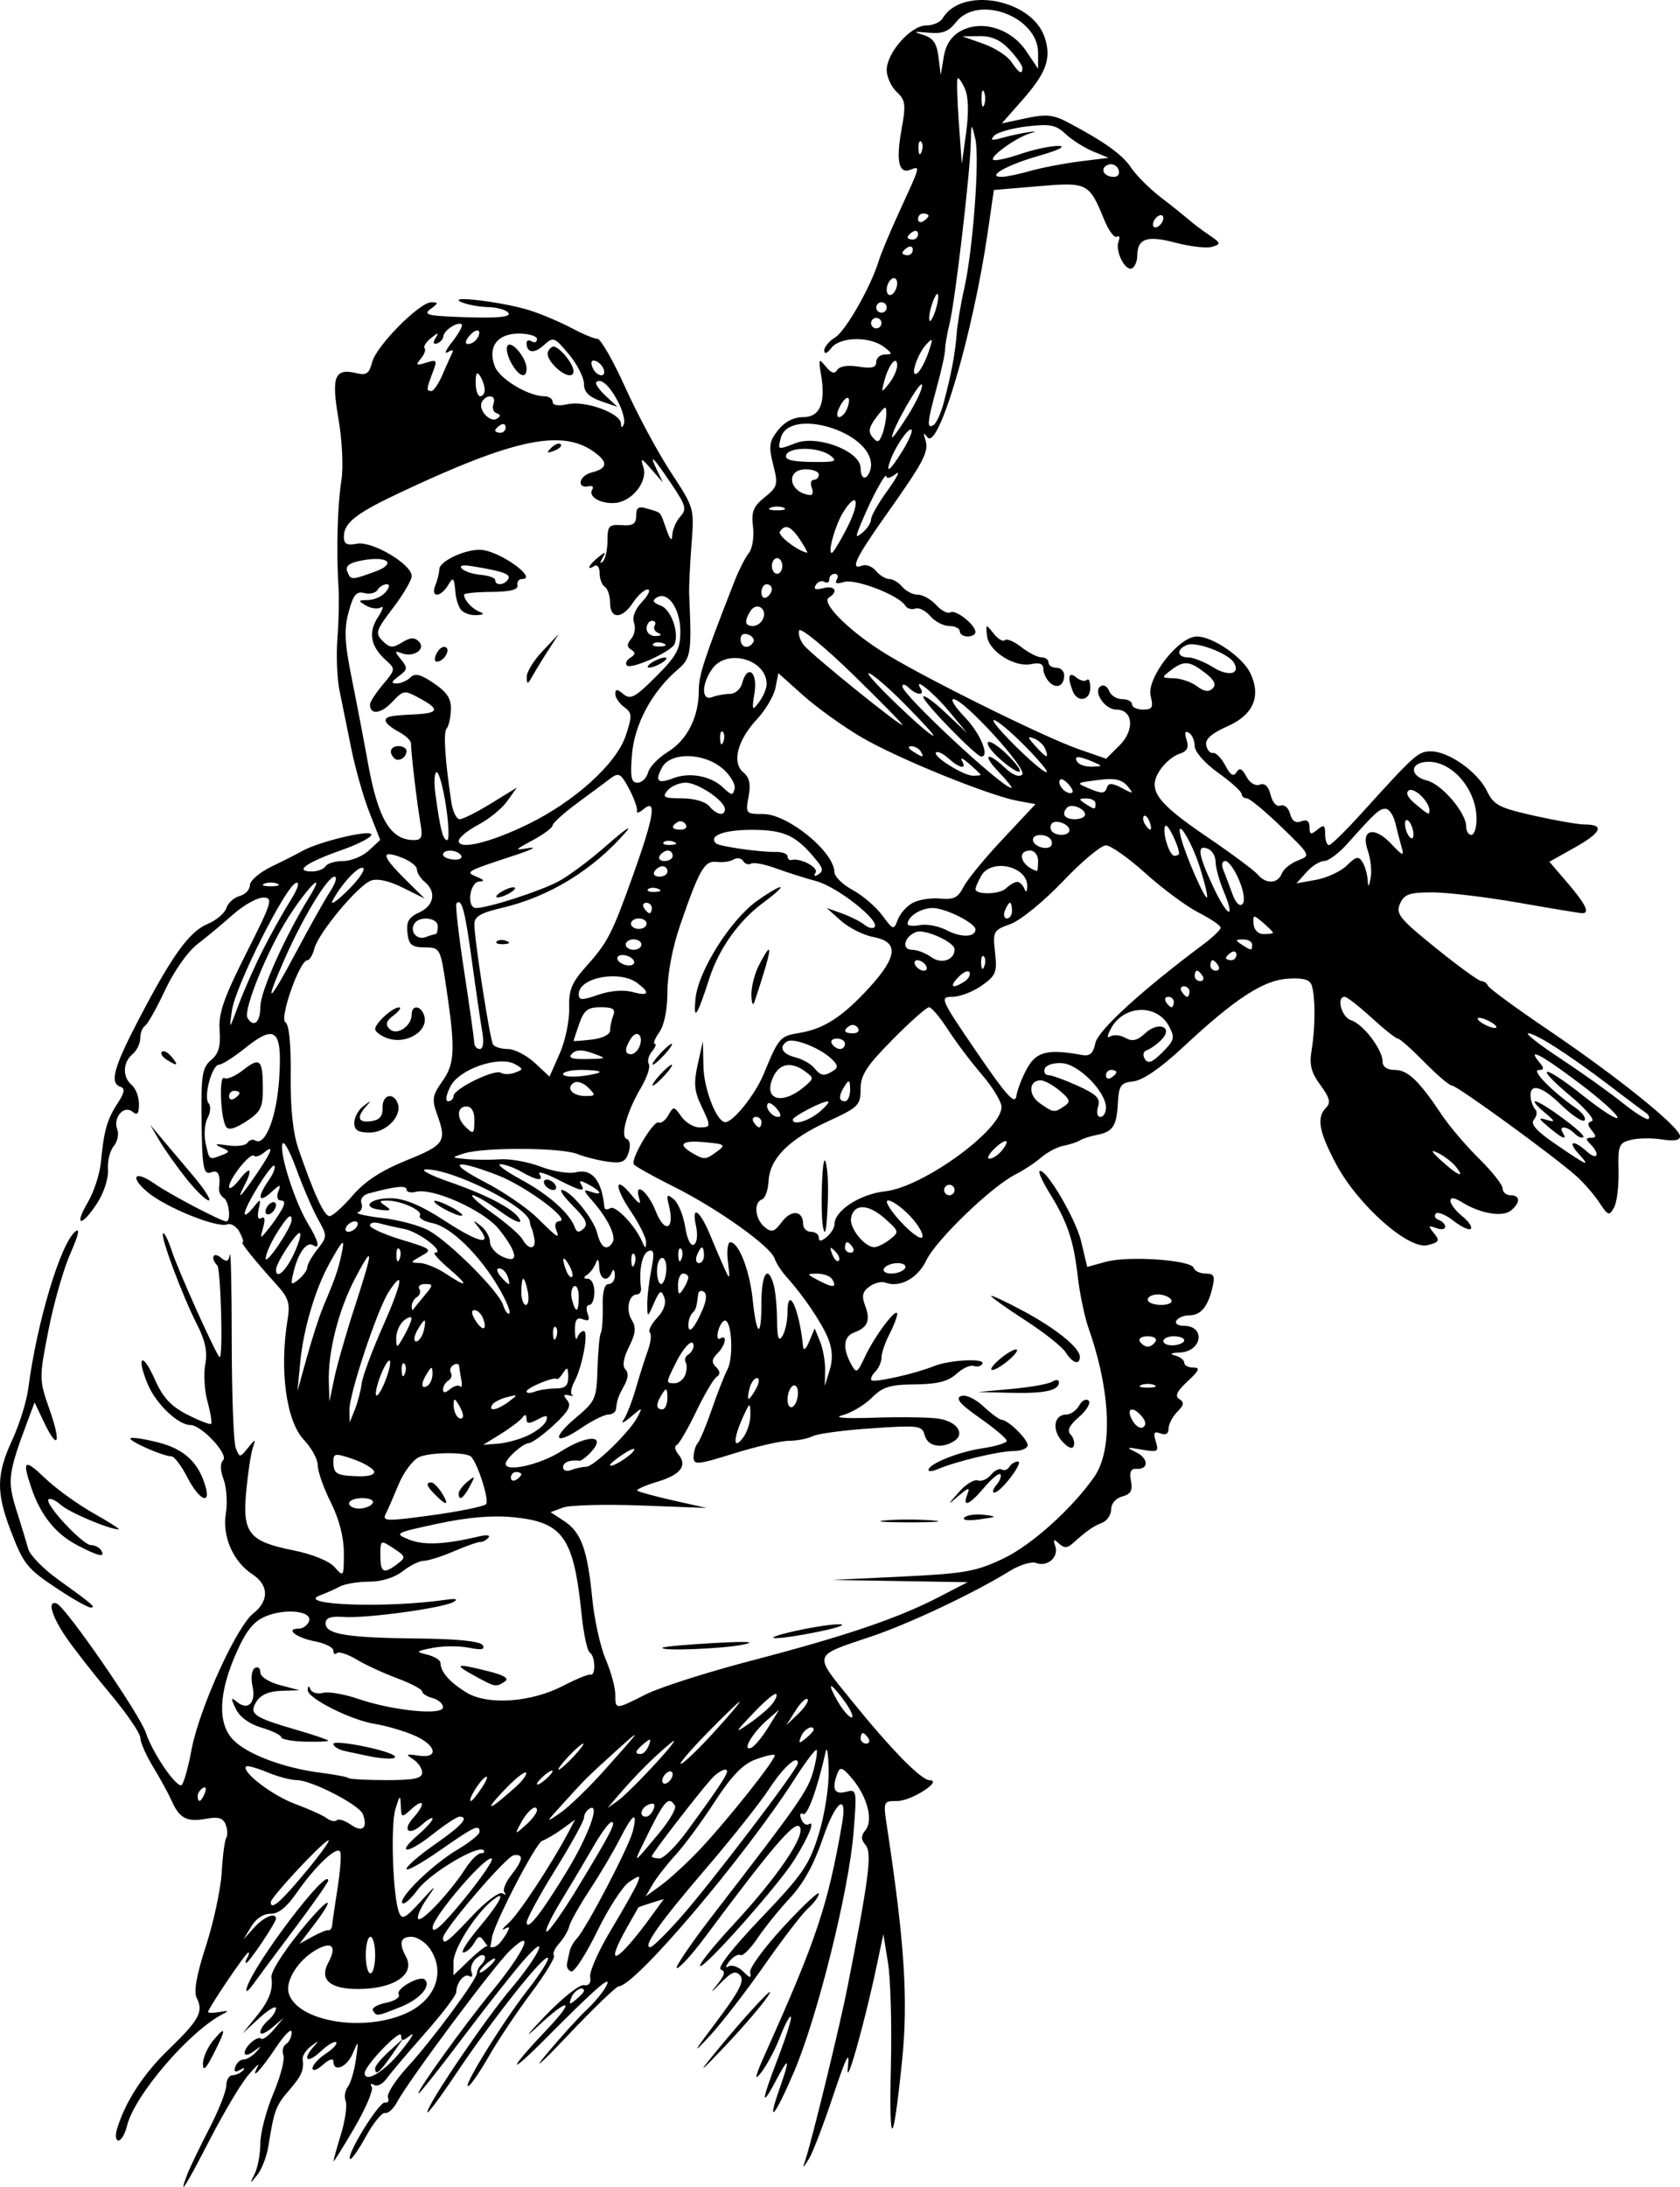 <?xml version="1.0"?>
<svg xmlns:rdf="http://www.w3.org/1999/02/22-rdf-syntax-ns#" xmlns="http://www.w3.org/2000/svg" xmlns:cc="http://creativecommons.org/ns#" xmlns:dc="http://purl.org/dc/elements/1.1/" xmlns:svg="http://www.w3.org/2000/svg" id="svg2" viewBox="0 0 321.85 418.76" version="1.0">
  <path id="path2315" d="m35.839 416.46c0.506-1.32 2.397-5.26 4.203-8.75 1.806-3.48 3.294-7.23 3.306-8.32 0.013-1.1 0.548-2 1.19-2 0.641-0.01 1.541-0.42 2-0.92 0.492-0.54 0.268-0.58-0.547-0.11-0.944 0.55-1.233 0.36-0.917-0.59 0.255-0.76 0.966-1.39 1.58-1.39s1.702-0.65 2.417-1.45c1.122-1.25 1.061-1.27-0.45-0.13-0.963 0.73-1.75 0.88-1.75 0.33 0-1.25 2.509-3.41 3.181-2.73 0.274 0.27 1.358-0.52 2.408-1.76l1.911-2.26-2.25 1.91c-1.238 1.04-2.25 1.44-2.25 0.87s0.675-1.59 1.5-2.28c0.825-0.68 1.5-1.72 1.5-2.31 0-0.58-1.437 0.26-3.194 1.87l-3.194 2.94 2.694-3.33c2.39-2.95 3.183-5.03 2.818-7.4-0.179-1.16 3.032-6.01 7.126-10.77 4.349-5.06 5.037-4.55 1.004 0.74l-2.746 3.6 2.496-1.38c1.373-0.76 2.758-1.31 3.079-1.23 0.321 0.09 0.632-0.38 0.692-1.03 0.06-0.66 0.532-3.9 1.049-7.2 0.518-3.3 0.722-6.37 0.453-6.82-0.652-1.11-4.825 2.86-8.319 7.91-1.909 2.76-3.534 4.06-4.999 4-1.307-0.05-2.77 0.91-3.678 2.41l-1.507 2.5 2.023-2.25c1.841-2.05 4.203-3.02 4.203-1.73 0 0.76-5.186 8.48-5.692 8.48-0.234 0-0.148-0.45 0.192-1s0.43-1 0.2-1c-0.458 0-7.7 10.71-7.7 11.39 0 0.23 1.012 0.23 2.25 0 1.542-0.3 1.761-0.19 0.697 0.34-6.381 3.17-17.094 15.62-18.505 21.52-0.363 1.51-1.09 2.75-1.618 2.75-0.534 0-0.651-1-0.263-2.25 1.633-5.28 5.03-10.49 9.913-15.21 5.796-5.59 6.68-7.21 5.35-9.8-0.623-1.21-0.073-4.33 1.762-10 1.467-4.53 2.821-10.85 3.009-14.03 0.188-3.19 0.582-6.19 0.877-6.66 0.294-0.48 0.245-1.62-0.109-2.54-0.483-1.26-1.413-1.54-3.753-1.11-3.676 0.67-5.098-0.07-6.585-3.42-0.605-1.36-2.201-4.28-3.546-6.48s-2.454-4.72-2.463-5.59c-0.009-0.88-2.624-4.71-5.812-8.5-3.187-3.8-7.012-8.7-8.5-10.89-2.719-4.01-3.532-6.97-1.739-6.35 1.72 0.59 15.96 21.23 17.138 24.83 1.19 3.64 5.464 10 6.72 10 0.396 0 1.288-3.04 1.981-6.75 1.478-7.92 8.616-23.65 11.906-26.23 2.988-2.36 2.91-5.38-0.189-7.41-3.744-2.46-5.837-7.23-5.124-11.69 0.333-2.08 0.138-5.01-0.433-6.51-0.658-1.73-0.689-3.08-0.085-3.69 1.096-1.09-4.158-6.72-6.279-6.72-2.336 0-6.601-4.07-8.149-7.77-2.276-5.45-1.076-6.41 1.302-1.04 1.576 3.55 3.089 5.2 6.26 6.82 2.299 1.17 4.35 1.96 4.557 1.76 0.206-0.21-0.1-2.11-0.682-4.21-0.582-2.11-0.778-5.33-0.435-7.16 0.447-2.38 0.012-4.53-1.528-7.55-2.855-5.59-7.118-16.99-6.564-17.54 0.242-0.24 1.003 1.28 1.691 3.37 1.303 3.98 8.685 20.33 9.17 20.32 0.659-0.02 0.206-16.88-0.472-17.57-1.363-1.38-0.779-2.7 0.666-1.5 1.125 0.94 1.487 0.81 1.756-0.58 0.186-0.97 0.345 6.54 0.352 16.69 0.008 10.16 0.355 19.32 0.772 20.37 0.746 1.87 0.785 1.87 2.313 0 1.519-1.87 1.54-1.86 0.913 0.08-0.353 1.09-0.905 4.81-1.228 8.26-0.742 7.95 0.534 9.54 8.995 11.24 3.728 0.75 6.911 2.05 7.961 3.24 1.701 1.94 1.75 1.86 1.75-2.72 0-3.04-0.891-6.49-2.5-9.7-1.375-2.73-2.5-5.92-2.5-7.09 0-1.16-1.186-3.35-2.635-4.86-3.398-3.55-4.742-13.4-3.143-23.05 0.511-3.08 0.173-4.17-2.055-6.63-4.346-4.81-7.047-8.18-6.556-8.18 0.252 0-0.013-0.88-0.591-1.96s-1.647-1.74-2.376-1.46c-1.878 0.73-11.585-3.17-15.105-6.06-3.664-3.01-2.7-4.47 1.153-1.76 2.849 2.01 12.798 7.24 13.775 7.24 0.973 0 0.551-3.87-0.494-4.51-0.564-0.35-0.961-1.17-0.881-1.81 0.316-2.57-0.154-3.59-1.425-3.1-1.625 0.62-1.841-0.66-1.937-11.48-0.063-7.12 0.218-8.64 1.848-10 1.435-1.19 1.846-2.63 1.624-5.66-0.24-3.26 0.751-6.14 5.087-14.75 4.98-9.88 5.225-10.69 3.256-10.69-1.171 0-3.774 1.46-5.785 3.25-2.01 1.79-5.094 4.35-6.852 5.7-1.808 1.38-4.477 5.18-6.146 8.75-1.622 3.46-3.357 6.55-3.856 6.86-0.498 0.31-0.906 1.38-0.906 2.38s-0.675 2.38-1.5 3.06c-1.875 1.56-1.935 4.4-0.125 5.9 0.756 0.63 1.375 2.26 1.375 3.64 0 1.88-0.309 2.24-1.242 1.47-1.639-1.36-3.779 1.12-2.913 3.38 0.346 0.9 0.036 2.35-0.688 3.22-0.725 0.88-1.218 2.89-1.097 4.48 0.124 1.64-0.764 4.41-2.045 6.39-2.997 4.63-4.565 4.54-1.827-0.1 1.175-1.99 2.311-5.48 2.526-7.75 0.566-6 1.176-8.15 3.193-11.23 1.313-2 1.468-2.86 0.572-3.16-2.138-0.71-1.361-3.62 3.422-12.8 6.425-12.34 9.741-16.94 13.266-18.4 1.659-0.69 3.271-2.06 3.583-3.04 0.311-0.98 1.451-2.01 2.533-2.3 1.082-0.28 1.967-1.22 1.967-2.08s1.912-2.49 4.25-3.61c2.337-1.12 4.925-2.44 5.75-2.91 2.916-1.69 12.453-4.05 13.232-3.27 0.435 0.44-2.145 1.83-5.732 3.1-6.757 2.38-9.086 4.07-5.618 4.07 1.1 0 2.278-0.45 2.618-1s1.857-1 3.37-1c1.514 0 3.731-0.91 4.927-2.02l2.175-2.03-2.061-5.22c-1.134-2.88-2.699-8.38-3.478-12.23s-1.801-8.88-2.271-11.19c-0.471-2.3-0.646-6.8-0.39-10 0.257-3.19 0.347-7.61 0.202-9.81-0.441-6.65-0.193-15.742 0.555-20.385 0.404-2.509 0.161-7.579-0.569-11.844-1.397-8.168-0.728-9.751 3.654-8.651 1.679 0.421 2.272-0.028 2.796-2.116 0.784-3.126 9.067-11.502 11.373-11.502 1.374 0 1.349 0.182-0.178 1.299-1.516 1.108-0.5 1.339 6.912 1.571 5.986 0.188 8.483-0.061 8.027-0.799-0.364-0.589-2.098-1.103-3.853-1.142-1.755-0.038-4.091-0.472-5.191-0.964-3.083-1.379 8.26 0.007 13.199 1.612 2.31 0.75 5.9 2.278 7.99 3.393 2.08 1.116 4.28 2.03 4.9 2.03s3.03 4.224 5.36 9.387 6.26 12.456 8.72 16.206c4.47 6.798 4.48 6.838 3.93 13.865-0.3 3.87-0.5 8.17-0.44 9.54 0.5 11.18 0.35 12.18-2.21 14.35-4.87 4.15-8.27 10.43-8.74 16.2-0.37 4.39-0.16 5.45 1.05 5.45 0.83 0 1.74-0.88 2.02-1.95s1.98-2.84 3.78-3.94c3.68-2.23 5.94-6.69 5.94-11.7 0-3.01 0.96-5.95 6.81-20.91 0.86-2.2 2.12-4.67 2.79-5.5 0.67-0.82 1.02-3.07 0.79-5-0.36-2.872 0.04-3.884 2.23-5.652 2.5-2.013 2.6-2.423 1.63-6.251-0.89-3.533-0.77-4.439 0.93-6.596 1.27-1.61 2.97-2.499 4.79-2.499 3.25 0 4.38-2.66 3.45-8.153-0.52-3.068-0.44-3.197 0.91-1.538 1.05 1.285 1.69 1.471 2.2 0.64 0.44-0.712 2.04-0.956 4.1-0.623 2.52 0.409 3.37 0.184 3.37-0.889 0-0.791 0.76-1.437 1.69-1.437 1.48 0 1.44-0.188-0.25-1.469-2.72-2.058-8.41-1.934-10.05 0.219-0.8 1.054-1.34 1.256-1.36 0.508-0.01-0.683 0.91-1.808 2.06-2.5 2.03-1.225 6.88-9.729 8.41-14.758 0.42-1.375 2.28-5.796 4.13-9.824 3.88-8.433 3.85-8.297 1.88-7.541-2.21 0.847-2.76-1.745-1.66-7.776 0.86-4.739 0.75-5.567-0.94-7.148-1.05-0.984-1.91-2.862-1.91-4.174 0-3.305 4.62-8.537 7.54-8.537 1.3 0 2.72-0.609 3.16-1.354 3.68-6.224 17.13-3.716 19.57 3.647 1.32 3.976 0.34 6.733-4.22 11.914l-4 4.54 4.63-0.987c3.72-0.794 5.23-0.67 7.72 0.635 7.12 3.722 10.77 6.316 12.41 8.814 0.96 1.458 3.53 4.027 5.71 5.709 2.19 1.682 4.62 3.627 5.41 4.321s2.53 2.002 3.87 2.907c2.23 1.511 2.28 1.694 0.57 2.232-1.03 0.322-4.19-0.03-7.03-0.782-5.5-1.458-7.34-0.821-7.34 2.545 0 0.958-0.43 2.006-0.95 2.329-1.27 0.785-3.35-3.238-2.64-5.1 0.31-0.81 0.17-1.228-0.31-0.928-0.49 0.3-1.57-1.139-2.41-3.198-2.91-7.123-3.19-7.269-12.67-6.464l-8.49 0.721-1.16 8c-2.85 19.617-9.53 42.22-11.61 39.314-0.69-0.953-0.79-0.813-0.36 0.508 0.74 2.263-0.21 4.074-7.55 14.439-5.9 8.337-6.96 10.607-4.51 9.657 0.74-0.28 1.92 0.19 2.62 1.04 0.71 0.85 1.85 1.54 2.54 1.54s1.82 0.68 2.5 1.5c0.69 0.83 2.02 1.5 2.97 1.5s2.53 0.89 3.51 1.98c0.98 1.08 2.21 1.72 2.72 1.4 1-0.62 4.8 2.38 4.8 3.78 0 0.46-0.67 0.84-1.5 0.84-0.82 0-1.5-0.45-1.5-1s-0.9-1-2.01-1c-1.1 0-2.75-0.86-3.65-1.91s-2.2-1.7-2.89-1.43c-0.68 0.26-1.54 0-1.91-0.59-1.22-1.98-9.58-5.19-11.72-4.51-1.38 0.44-1.84 0.29-1.39-0.45 0.38-0.61 0.21-1.11-0.37-1.11s-1.06 0.48-1.06 1.06-0.42 0.8-0.93 0.48c-0.51-0.31-1.26-0.04-1.66 0.6-0.5 0.82-0.06 1 1.43 0.61 2.24-0.58 2.97 0.63 1.08 1.8-1.5 0.93 3.36 5.92 9.9 10.15 6.81 4.42 31.09 16.49 37.95 18.88l5.27 1.83 2.59-2.58c2.94-2.95 2.57-6.83-0.66-6.83-2.21 0-4.54-3.53-2.96-4.5 0.55-0.34 1.27 0.08 1.6 0.94s1.46 1.56 2.5 1.56 1.89 0.45 1.89 1 0.95 1 2.11 1c1.77 0 2-0.41 1.46-2.59-0.85-3.39 5.37-11.41 8.85-11.41 3.03 0 8.79 3.95 10.25 7.04 2.1 4.42 0.57 7.97-4.37 10.15-3.06 1.36-4.32 2.47-4.09 3.63 0.17 0.93 0.76 1.59 1.3 1.48 0.55-0.1 1.6 0.97 2.35 2.39 0.97 1.87 1.57 2.24 2.14 1.32 0.58-0.95 1.08-0.74 1.91 0.82 0.65 1.22 1.72 1.87 2.56 1.54 0.95-0.36 1.66 0.31 2.08 1.97 0.37 1.49 1.16 2.33 1.91 2.04 0.71-0.27 1.52 0.43 1.82 1.57 0.36 1.38 1.06 1.86 2.13 1.45 1.08-0.42 1.59-0.05 1.59 1.12 0 1.42 0.27 1.51 1.5 0.48 1.25-1.04 1.5-0.89 1.5 0.88 0 1.17 0.34 2.1 0.75 2.07s3.23-2.79 6.25-6.13c10.22-11.29 10.82-11.82 13.28-11.82 3.38 0 8.93 3.93 10.7 7.57 1.31 2.7 2.34 3.25 9 4.74 4.14 0.93 8.51 1.69 9.71 1.69 3.9 0 3.28 1.51-1.78 4.36l-4.95 2.78 3.52 4.11c3.44 4.02 4.28 5.76 2.77 5.74-0.41 0-5.87-0.9-12.12-2-6.25-1.09-13.72-1.99-16.6-1.99-4.4 0-5.38 0.35-6.19 2.17-0.86 1.93-0.11 2.86 6.87 8.5 4.31 3.48 8.24 6.33 8.73 6.33s1.04 0.39 1.23 0.87c0.18 0.48 5.51 4.38 11.83 8.66 13.2 8.94 24.95 18.43 24.98 20.16 0.01 0.79-1.11 1-3.42 0.63-1.9-0.31-4.59-0.28-5.97 0.07-2.32 0.58-2.51 1.05-2.39 5.91 0.08 2.9-0.31 6.08-0.86 7.06-0.92 1.65-1.16 1.57-2.8-0.94-0.98-1.5-2.97-3.79-4.41-5.08-4.17-3.74-22.86-17.34-23.83-17.34-0.49 0-2.87-2.02-5.3-4.5-2.43-2.47-4.71-4.5-5.08-4.5s-2.64-1.8-5.04-4c-2.41-2.2-4.72-4-5.13-4-1.67 0-0.61 3.91 1.22 4.49 2.32 0.74 6.03 5.61 6.03 7.92 0 1 0.86 1.59 2.33 1.59 2.48 0 4.66 2.07 8.95 8.52 1.47 2.21 4.71 6.01 7.19 8.46 2.49 2.44 4.53 5.02 4.53 5.73s0.68 1.29 1.5 1.29c1.89 0 1.93 1.4 0.1 2.92-1.59 1.32-5.89 0.6-9.35-1.56-1.48-0.92-2.25-1.02-2.25-0.29 0 0.61 1.01 1.93 2.25 2.94 1.24 1 1.98 2.09 1.65 2.42-0.32 0.33-1.81-0.36-3.3-1.53s-3.02-1.79-3.4-1.38c-0.39 0.42-0.14 0.96 0.55 1.2 0.69 0.25 1.25 0.85 1.25 1.33 0 0.49-0.79 0.59-1.75 0.23-1.52-0.57-1.57-0.43-0.41 0.99 1.17 1.44 1.01 1.73-1.22 2.29-3.64 0.91-13.33-7.67-17.51-15.5-3.33-6.26-3.81-8.96-1.92-10.85 0.93-0.93 0.68-1.89-1.09-4.29-1.8-2.44-2.17-3.89-1.69-6.76 0.71-4.3 0.73-9.99 0.04-12.27-0.36-1.18-1.56-1.54-4.53-1.37-4.71 0.26-10.15 3.8-20.11 13.09-4.26 3.98-7.71 6.36-9.5 6.57-2.5 0.29-2.83 0.75-3.03 4.24-0.24 4.39-0.95 5.44-4.11 6.05-1.2 0.23-2.62 0.69-3.17 1.03-0.54 0.34-1.96 0.8-3.15 1.03s-3.1 1.24-4.26 2.24c-1.15 1-3.37 2.46-4.93 3.25-4.53 2.26-15.25 12.59-17.07 16.45-1.65 3.45-5.1 5.32-7.88 4.25-0.71-0.27-2.07 0.07-3.02 0.77-1.35 0.98-1.53 1.81-0.8 3.72 1.04 2.74 0.46 4.12-2.14 5.08-2.01 0.74-2.24 2.92-0.63 5.93 1.07 2 1.19 1.94 2.75-1.37 1.88-3.99 6.13-9.61 6.13-8.1 0 0.56-0.67 2.31-1.49 3.89-0.82 1.57-1.5 3.56-1.5 4.41-0.01 0.85-0.54 2.08-1.19 2.73-0.65 0.66-0.99 1.39-0.74 1.63 0.52 0.53 8.38-1.23 11.92-2.67 3.07-1.24 10.02-1.58 9.32-0.45-0.27 0.45-1.02 0.63-1.66 0.39-0.64-0.23-2.13 0.46-3.31 1.53-1.59 1.45-3.65 1.97-7.93 2.01-4.81 0.04-6.2 0.47-8.31 2.59-1.4 1.39-3.91 2.88-5.58 3.31-1.9 0.49 0.34 0.67 6.03 0.48 4.98-0.17 10.53-0.09 12.33 0.17 3.57 0.53 5.23 2.91 3.01 4.32-2.4 1.52-5.06 1-5.61-1.1-0.5-1.9-1.07-1.98-10.16-1.36-5.3 0.35-10.39 1.03-11.31 1.51-0.93 0.47-2.95 0.87-4.5 0.88-1.55 0-6.31 1.09-10.57 2.42-7.07 2.2-7.75 2.26-7.75 0.68 0-0.94 0.36-2.15 0.8-2.67s1.65-3.42 2.69-6.45c1.04-3.02 2.39-6.47 3.01-7.66 1.19-2.29 0.82-9.34-0.49-9.34-0.43 0-1.01 0.9-1.3 2s-0.11 1.75 0.38 1.44c1.45-0.89 1.05 1.28-0.52 2.85-1.11 1.11-1.17 1.71-0.26 2.62 0.82 0.82 0.85 1.39 0.1 1.88-0.59 0.39-2.37 3.41-3.95 6.71-1.59 3.3-3.26 6.16-3.71 6.35-0.46 0.19-0.31 0.97 0.32 1.74 1.82 2.19 0.48 3.93-4.06 5.29-2.31 0.69-4.01 1.45-3.78 1.69 0.24 0.23 3.32 1.07 6.85 1.87l6.42 1.44-12.57-0.47c-6.92-0.26-13.64-0.08-14.95 0.4l-2.38 0.88 2.63 1.72c3.24 2.13 4.44 5.44 5.36 14.81 0.39 4 1.54 9.23 2.56 11.61 1.02 2.39 1.85 5.43 1.85 6.75 0 2.97-0.02 2.97 5.85 0 2.64-1.34 11.73-4.24 20.22-6.46 17.94-4.68 27.99-8.08 35.83-12.13l5.6-2.89-13-0.22-13-0.21 13.5-0.65c12.01-0.58 14.16-0.97 19.42-3.49 5.35-2.56 13.08-9.51 17.32-15.57 3.62-5.16 3.2-16.35-1.08-28.52-0.76-2.17-1.69-6.64-2.07-9.94-0.78-6.87-1.98-10.4-5.35-15.84-1.31-2.12-2.2-4.03-1.98-4.25 0.99-0.99 6.94 9.01 7.99 13.43l1.16 4.89 3.55-0.98c4.31-1.19 16.33-0.37 16.84 1.15 0.2 0.61 1.24 1.1 2.3 1.1 1.61 0 1.83 0.47 1.28 2.75-0.87 3.64-2.23 5.25-4.44 5.25-1 0-2.1 0.45-2.44 1s0.28 1 1.38 1c4.28 0 3.57 4.93-0.74 5.12-1.69 0.07-2.01 0.28-0.89 0.57 0.96 0.25 1.75 0.88 1.75 1.38 0 0.51 0.78 0.93 1.74 0.93 1.38 0 1.15 0.55-1.1 2.63-2.07 1.93-2.5 2.84-1.57 3.41 0.97 0.6 0.88 1.16-0.41 2.44-0.91 0.92-1.66 2.36-1.66 3.2 0 0.98-0.56 1.32-1.56 0.93-1.23-0.47-1.42-0.13-0.89 1.55 0.62 1.96 0.4 2.09-2.68 1.55-2.98-0.53-3.11-0.47-1.09 0.51 2.44 1.19 2.46 3.35 0.03 3.17-1.04-0.08-1.34 0.6-1.02 2.31 0.36 1.84-0.04 2.55-1.66 2.98-1.24 0.32-2.13 1.36-2.13 2.47 0 1.05-0.79 2.21-1.75 2.58-1.69 0.65-2.84 1.45-5.65 3.96-1.02 0.91-1.62 0.91-2.61 0-1.01-0.94-1.16-0.84-0.7 0.49 0.74 2.08-1.49 4.07-3.64 3.24-0.88-0.34-3.15 0.35-5.05 1.52-6.9 4.26-19.27 10.11-26.6 12.57-11.29 3.8-11.09 3.16-3.86 12.1 7.73 9.56 13.44 15.38 15.11 15.42 2.54 0.07-3.57 3.97-6.21 3.97-2.73 0-2.74 0-1.94 5.25 3.33 21.92 4.03 32.89 2.84 44.51-1.74 16.93-2.51 17.29-2.14 0.97 0.19-7.83-0.06-16.7-0.55-19.73l-0.89-5.5-1.27 6c-2.36 11.2-6.06 24.24-5.53 19.5 0.39-3.49-0.24-2.26-2.85 5.52-1.84 5.51-3.92 10.91-4.61 12-1.24 1.97-1.25 1.97-0.61-0.01 1.36-4.26 6.51-25.38 7.92-32.51 4.15-20.98 4.81-26.03 3.57-27.53-0.94-1.12-0.95-1.8-0.06-2.87 1.53-1.85 0.4-6.35-2.48-9.81-1.82-2.2-2.37-2.42-2.85-1.17-1.16 3.04-0.66 4.21 1.57 3.63 2.12-0.55 2.14-0.42 1.48 7.84-0.88 11.03-6.91 35.25-11.37 45.7-3.69 8.65-5.38 10.62-2.78 3.24 2.02-5.73 1.84-6.32-0.56-1.78-3.09 5.86-3.02 4.45 0.19-3.89 1.61-4.2 2.75-7.82 2.52-8.06-0.24-0.23-1.17 1.52-2.08 3.89s-2.54 5.44-3.62 6.81c-1.43 1.83-1.17 0.74 0.96-4 9.65-21.5 11.84-28.08 14.55-43.69 1.07-6.11-1.29-4.26-3.72 2.94-1.63 4.81-3.72 8.6-6.2 11.25-2.06 2.2-4.87 5.68-6.26 7.74-1.38 2.05-2.86 3.52-3.28 3.26s-1.38 0.28-2.13 1.2c-0.76 0.94-0.84 1.38-0.19 0.98 0.64-0.38 1.92 0.05 2.83 0.96 1.33 1.33 1.59 1.37 1.33 0.19-0.18-0.82 2.71-4.76 6.42-8.78 3.71-4.01 6.75-6.86 6.75-6.33 0 0.54-0.94 1.82-2.09 2.86s-4.92 5.95-8.38 10.91-8.17 11.04-10.45 13.51c-3.45 3.74-3.22 3.25 1.4-2.87 4.22-5.61 5.3-7.69 4.47-8.69-0.87-1.05-1.63-0.77-3.77 1.42-1.91 1.96-2.11 2.04-0.68 0.3 1.47-1.79 1.66-2.55 0.72-2.89-0.77-0.28 2.25-4.15 7.71-9.86 7.95-8.32 9.22-10.16 11.03-16.01 1.15-3.73 1.99-9.07 1.92-12.25-0.06-3.11-0.31-4.75-0.56-3.65-1.59 7.14-3.53 12.49-4.35 11.98-0.52-0.32-0.68 0.11-0.35 0.96 0.32 0.85 0.99 1.3 1.47 1 1.26-0.77-0.05 2.42-2.78 6.81-2.99 4.81-17.38 21.01-18.06 20.34-0.28-0.28 2.54-3.79 6.26-7.8 8.7-9.37 14.19-17.49 12.77-18.91-1.01-1.01-5.29 4.01-18.23 21.37-2.36 3.16-4.72 5.75-5.25 5.75-0.52 0 2.78-4.84 7.35-10.75 15.93-20.62 17.76-23.24 18.77-26.93 0.57-2.04 0.85-3.88 0.64-4.1-0.22-0.21-2.06 2.22-4.1 5.41-9.58 14.97-30.66 39.83-33.81 39.86-0.47 0.01-4.91 4.29-9.86 9.51-5.03 5.31-6.8 6.85-4 3.5 2.75-3.3 6.22-7.12 7.7-8.5 1.48-1.37 3.16-3.4 3.74-4.5 1.34-2.56-1.79 0.14-11.59 10-7.449 7.5-7.243 6.15 0.27-1.75 5.61-5.9 4.28-6.26-1.87-0.5-2.6 2.43-1.99 1.58 1.42-2 3.28-3.43 6.66-6.13 7.5-5.99 1 0.16 1.43-0.4 1.23-1.59-0.17-1.01 1.63-5.06 4-9s4.63-7.96 5.03-8.92c0.66-1.61 0.53-1.63-1.54-0.27-1.24 0.81-4.02 5.09-6.17 9.51-2.16 4.42-4.39 7.86-4.97 7.65-0.57-0.21-0.93-0.89-0.79-1.51s0.36-1.68 0.5-2.35c0.14-0.68 0.76-1.79 1.39-2.46 1.88-2.04 10.01-17.62 10.73-20.57 0.97-3.97-0.01-3.38-2.49 1.5-1.19 2.34-3.78 6.73-5.77 9.75-1.98 3.03-3.76 6.18-3.94 7-0.18 0.83-1.04 2.29-1.91 3.26-0.87 0.96-1.32 2.01-1.01 2.32 0.31 0.32-1.66 3.55-4.38 7.19-2.716 3.64-6.303 8.99-7.967 11.9-1.663 2.91-3.449 5.55-3.968 5.87-1.692 1.05 6.25-11.88 11.235-18.29 2.68-3.44 4.41-6.25 3.86-6.25-1.25 0-10.768 12.09-17.779 22.57-2.888 4.32-5.25 7.47-5.25 7 0-1.45 11.073-17.79 15.975-23.57 5.504-6.49 7.744-11.46 2.484-5.5-1.937 2.2-7.17 8.84-11.623 14.75s-8.286 10.75-8.517 10.75c-0.682 0 8.658-12.98 14.296-19.86 6.134-7.5 8.144-12.18 3.224-7.52-3.036 2.88-19.434 24.88-21.701 29.12-0.659 1.23-1.673 2.13-2.254 2-0.582-0.13-2.227 1.89-3.657 4.49s-2.796 4.54-3.035 4.3c-0.768-0.77 5.595-11.04 6.686-10.79 0.577 0.13 0.838-0.32 0.578-1-0.259-0.68 1.445-3.32 3.786-5.87 4.649-5.05 13.258-16.7 13.258-17.93 0-0.43 0.337-1.11 0.75-1.52 1.438-1.44 0.738-2.65-0.796-1.38-0.85 0.7-1.305 1.91-1.011 2.67 0.294 0.77 0.12 1.14-0.385 0.83-0.982-0.61-2.488 1.23-2.532 3.08-0.014 0.62-2.726 4.17-6.026 7.91-3.3 3.73-6.593 7.62-7.319 8.64-0.725 1.03-1.807 1.56-2.404 1.19-0.611-0.37-0.802-0.21-0.436 0.38 0.357 0.58-1.148 4.13-3.346 7.89-2.197 3.76-3.99 6.62-3.984 6.36 0.006-0.27 0.662-2.64 1.459-5.26 0.797-2.63 1.192-5.45 0.877-6.27-0.314-0.81-0.129-2.04 0.411-2.72 0.539-0.68 1.238-3.04 1.551-5.24 0.528-3.7 0.486-3.79-0.562-1.25-1.119 2.72-3.747 3.84-3.747 1.6 0-0.66-0.866-0.37-2 0.65-1.1 1-2 1.3-2 0.68s1.139-1.88 2.531-2.79 2.29-1.9 1.996-2.19c-0.294-0.3-1.658 0.52-3.031 1.81-2.532 2.37-3.539 1.56-1.246-1.01 1.065-1.19 0.989-1.2-0.513-0.07-0.97 0.74-1.704 1.84-1.632 2.45 0.262 2.22-0.15 3.17-2.635 6.06-2.512 2.92-2.834 3.79-3.925 10.64-0.314 1.96-1.265 4.44-2.113 5.5-1.482 1.85-1.501 1.84-0.487-0.26 0.58-1.2 1.055-3.81 1.055-5.78 0-1.98 1.12-6.26 2.49-9.51 1.369-3.26 2.238-6.57 1.931-7.37-0.306-0.8-0.077-1.75 0.511-2.12 0.587-0.36 1.068-1.38 1.068-2.27s-1.393 0.49-3.094 3.06c-2.817 4.25-4.98 6.46-3.355 3.42 0.367-0.69-0.476 0.1-1.874 1.75s-4.688 7.16-7.31 12.25c-4.78 9.27-6.115 11.35-4.399 6.83zm40.974-23.67c1.957-2.42 2.77-3.79 1.808-3.04-1.483 1.17-1.756 1.17-1.792 0-0.041-1.37-6.958 5.8-6.958 7.21 0 2.03 3.777-0.24 6.942-4.17zm-4.942 3.27c0-0.46 1.205-1.92 2.677-3.25l2.678-2.43-2.246 3.25c-2.266 3.28-3.109 3.94-3.109 2.43zm5.88-10.51c5.711-2.55 7.699-7.97 4.563-12.45-0.856-1.22-2.431-2.22-3.5-2.22-2.13 0-2.443 1.2-1.013 3.87 1.796 3.36-2.388 6.13-9.242 6.13-5.339 0-7.398-1.8-5.693-4.99 1.633-3.05 0.876-4.14-1.899-2.73-3.636 1.85-6.426 6.11-5.634 8.6 1.69 5.33 14.228 7.45 22.418 3.79zm-6.305-0.55c-0.298-0.48 0.83-1.15 2.507-1.48 1.685-0.34 2.772-1.07 2.428-1.62-0.65-1.05 4.11-3.73 5.018-2.82 1.246 1.24-0.99 3.77-4.626 5.22-4.605 1.85-4.619 1.85-5.327 0.7zm40.424-3.74c0-1.12-1.88-0.14-2.41 1.26-0.53 1.38-0.39 1.44 0.89 0.38 0.84-0.69 1.52-1.43 1.52-1.64zm-39.999-6.88c0-1.92-0.405-3.5-0.9-3.5s-0.9 1.58-0.9 3.5c0 1.93 0.405 3.5 0.9 3.5s0.9-1.57 0.9-3.5zm21.566-1.75c1.097 0.63 2.054 0.09 3.267-1.85 1.089-1.75 1.087-1.99-0.009-1.42-0.728 0.38-0.386-0.13 0.76-1.14 1.896-1.67 8.165-11.17 11.415-17.31l1.31-2.48-2.4 1.76c-1.33 0.97-3.08 2.01-3.91 2.31-1.24 0.46-9.208 15.82-9.624 18.56-0.069 0.45-0.188 1.16-0.265 1.57-0.078 0.41-0.592 0.08-1.144-0.75-0.874-1.31-1.135-1.27-2.034 0.25-0.567 0.96-1.486 1.75-2.041 1.75-0.556 0 0.817-2.16 3.049-4.81 4.152-4.93 5.379-7.52 2.393-5.06-3.239 2.67-7.333 9.2-7.333 11.71v2.54l3.066-2.94c1.686-1.62 3.261-2.83 3.5-2.69zm1.434 2.51c0-0.28-0.675 0.06-1.5 0.74-0.825 0.69-1.5 1.47-1.5 1.75 0 0.27 0.675-0.06 1.5-0.75 0.825-0.68 1.5-1.47 1.5-1.74zm30.219-8.62l2.08-2.87-2.4 0.74c-1.32 0.41-2.43 0.8-2.47 0.87-0.04 0.06-0.96 1.7-2.06 3.62-4.82 8.5-2.03 7.14 4.85-2.36zm5.28 0.68c5.76-6.5 22.48-28.47 22.49-29.54 0.02-1.8-2.77 0.7-5.59 5.01-1.7 2.6-7.14 9.45-12.09 15.22-8.82 10.28-12.16 15-10.59 14.98 0.43-0.01 3.03-2.56 5.78-5.67zm-39.917-0.3c2.566-2.75 5.169-4.7 5.79-4.34 0.62 0.35 0.805 0.28 0.411-0.15-0.395-0.44 0.168-1.92 1.25-3.3 2.336-2.97 2.496-4.13 0.515-3.84-1.447 0.21-13.548 14.35-13.548 15.83 0 1.47 0.928 0.77 5.582-4.2zm3.772-10.97c-0.963-0.93-11.354 11.16-11.354 13.2 0 1.31 1.931-0.43 5.961-5.37 3.278-4.01 5.705-7.54 5.393-7.83zm16.345 5.7c6.41-10.55 7.55-12.75 6.59-12.73-0.44 0-2.01 2.14-3.51 4.75-1.5 2.6-4.3 7.32-6.23 10.48-1.92 3.16-3.13 5.75-2.68 5.75s3.08-3.71 5.83-8.25zm-1.84-3.51c4.11-6.81 6.35-13.1 4.17-11.76-0.56 0.35-1.03 1.14-1.03 1.74 0 0.61-2.47 5.09-5.5 9.96-3.02 4.86-5.48 9.4-5.47 10.08 0.05 1.77 2.93-1.92 7.83-10.02zm-26.978 5.5c-1.231 1.78-1.961 3.51-1.622 3.85 0.679 0.68 6.172-5.2 9.089-9.72 1.017-1.58 2.329-2.87 2.917-2.87 0.587 0 0.813-0.25 0.501-0.57-1.1-1.1-10.296 4.41-12.604 7.55-1.286 1.75-2.605 2.91-2.932 2.59-0.919-0.92 5.785-7.45 10.52-10.25 2.337-1.38 4.25-2.92 4.25-3.41 0-1.53-0.994-1.07-7.611 3.56-3.514 2.45-6.389 4.05-6.389 3.54s2.458-2.63 5.462-4.72c5.134-3.56 6.662-5.29 4.679-5.29-0.473 0-2.821 1.55-5.218 3.45-4.793 3.79-7.077 3.81-2.673 0.01 1.512-1.3 2.75-2.68 2.75-3.07 0-0.38-0.903 0.12-2.006 1.12-2.513 2.27-3.904 1.15-1.655-1.33 2.334-2.58 2.075-3.86-0.339-1.68-1.947 1.76-2.002 1.75-2.086-0.59-0.078-2.18-0.176-2.12-1.021 0.59-0.969 3.11-0.506 16.74 0.673 19.81 0.573 1.5 1.172 1.2 4.112-2.03 3.096-3.4 3.217-3.45 1.203-0.54zm-22.94-5.46c2.993-3.63 4.775-6.18 3.961-5.69-1.865 1.15-10.902 10.9-10.902 11.77 0 1.67 1.939-0.02 6.941-6.08zm74.738-3.45c5.24-5.42 15.36-18.12 14.85-18.63-0.21-0.21-1.88 0.18-3.7 0.86-2.4 0.89-4.57 3.15-7.79 8.1-2.45 3.78-5.82 8.36-7.5 10.18-1.67 1.83-3.64 4.36-4.38 5.62l-1.34 2.31 2.84-2.05c1.56-1.13 4.72-4 7.02-6.39zm-7.29-3.67c1.99-2.39 3.36-4.76 3.05-5.25-1.28-2.08-2.05-1.11-6.5 8.09-1.43 2.97-1.24 2.8 3.45-2.84zm5.38-0.41c7.18-9.84 8.37-11.75 7.3-11.75-0.59 0-1.78 0.79-2.64 1.75-2.55 2.83-11.43 14.35-11.43 14.82 0 0.24 0.66 0.43 1.47 0.43s3.19-2.36 5.3-5.25zm-62.128-3.24c-0.684-1.78-9.86-6.51-12.64-6.51-1.136 0-3.695-0.68-5.687-1.51s-3.804-1.33-4.028-1.11c-0.982 0.98 5.013 5.57 9.404 7.19 2.645 0.98 5.383 2.21 6.084 2.75 0.701 0.53 1.547 0.69 1.881 0.36s1.559 0.06 2.721 0.87c2.212 1.55 3.275 0.59 2.265-2.04zm33.358-0.72c0-1.41-1.86 0.09-3.139 2.52-1.143 2.18-1.136 2.18 0.999 0.29 1.18-1.05 2.14-2.32 2.14-2.81zm13-7.77c7.15-8 7.32-8.28 2.05-3.52-5.41 4.89-5.69 5.17-10.05 9.98-3.43 3.77-3.44 3.81-0.5 1.77 1.65-1.14 5.48-4.85 8.5-8.23zm9.34 7.53c0.37-0.97 0.08-1.26-0.89-0.89-1.58 0.61-1.99 2.34-0.56 2.34 0.5 0 1.15-0.65 1.45-1.45zm-26.399-4.26c1.359-1.22 2.229-2.45 1.949-2.73-0.29-0.29-2.29 1.36-4.454 3.66-3.818 4.06-2.505 3.57 2.505-0.93zm27.069-4.79c3.01-3.3 4.13-4.88 2.48-3.5-3.19 2.65-6.73 6.21-9.99 10.02l-2 2.34 2.02-1.43c1.11-0.78 4.48-4.13 7.49-7.43zm-86.628 5.95c0.342-0.89 0.174-1.29-0.393-0.94-0.543 0.33-0.988 1.03-0.988 1.55 0 1.44 0.717 1.12 1.381-0.61zm53.108-1.07c0.945-1.44 1.224-2.32 0.62-1.95-1.154 0.72-3.483 4.57-2.759 4.57 0.231 0 1.193-1.18 2.139-2.62zm13.51-3.12c0-0.28-0.67 0.06-1.5 0.74-0.82 0.69-1.5 1.47-1.5 1.75 0 0.27 0.68-0.06 1.5-0.75 0.83-0.68 1.5-1.47 1.5-1.74zm23 0.62c0-0.55-0.45-0.72-1-0.38s-1 1.07-1 1.62 0.45 0.72 1 0.38 1-1.07 1-1.62zm-47.999-0.33c0-0.8-0.788-1.95-1.75-2.56-1.483-0.94-1.33-1.05 1-0.69 4.138 0.64 3.485-2.09-0.944-3.94-2.031-0.85-5.294-1.79-7.25-2.1-4.657-0.72-13.078-4.95-12.977-6.53 0.055-0.86 0.22-0.88 0.548-0.08 0.258 0.62 1.33 0.91 2.383 0.64 1.053-0.28 4.069 0.24 6.702 1.14 6.652 2.28 16.288 3.24 16.288 1.62 0-0.68-0.9-1.47-2-1.76s-2-0.86-2-1.27-2.138-1.54-4.75-2.51c-2.613-0.97-6.144-2.6-7.847-3.63-1.703-1.02-3.39-1.56-3.75-1.2-0.359 0.36-0.653 0.15-0.653-0.47 0-0.61-1.58-1.41-3.511-1.78-3.547-0.66-5.838-2.43-3.155-2.43 0.799 0 1.693-0.63 1.988-1.4 0.758-1.97-4.481-2.57-8.333-0.95-2.293 0.96-3.717 2.75-5.615 7.04-3.365 7.61-3.588 13.39-0.639 16.53 2.61 2.78 9.693 5.46 16.765 6.36 2.75 0.35 5.187 0.81 5.417 1.03 0.229 0.21 3.491 0.39 7.25 0.39 5.303 0 6.833-0.32 6.833-1.45zm-10.5-3.2c-1.1-0.24-3.013-0.64-4.25-0.91-1.238-0.26-2.25-0.88-2.25-1.37 0-0.91 10.582 1.18 11.713 2.31 0.668 0.67-1.973 0.65-5.213-0.03zm-16.494-3.56c-0.003-0.39-1.702-1.22-3.774-1.84-2.351-0.7-4.209-2.06-4.94-3.61-0.99-2.1-0.955-2.3 0.224-1.33 2.122 1.77 3.686 0.19 2.984-3.01-0.347-1.58-0.154-3.09 0.441-3.46 0.583-0.36 1.059 0 1.059 0.8 0 0.85 1.584 1.88 3.75 2.46l3.75 0.99-3.51 0.11c-2.33 0.07-3.922 0.76-4.739 2.07-1.486 2.38-0.561 3.02 7.999 5.5 3.162 0.92 5.75 1.81 5.75 1.98 0 0.16-2.022 0.24-4.494 0.18-2.472-0.07-4.497-0.45-4.5-0.84zm55.993 3.71c1.29-1.37 2.12-2.5 1.85-2.5-0.28 0-1.56 1.13-2.85 2.5-1.29 1.38-2.12 2.5-1.85 2.5 0.28 0 1.56-1.12 2.85-2.5zm26.97-4.75c2.88-3.16 5.06-5.75 4.85-5.75s-3.07 2.75-6.35 6.12-5.47 5.95-4.85 5.75 3.47-2.96 6.35-6.12zm-12.55 2.61c0.52-1.37 0.38-1.43-0.9-0.38-1.73 1.44-1.91 2.02-0.63 2.02 0.5 0 1.18-0.74 1.53-1.64zm22.83-3.38l2.15-3.48-2.29 1.99c-2.8 2.43-4.86 5.93-3.15 5.36 0.63-0.21 2.11-1.95 3.29-3.87zm8.75 0.4c0-1.12-1.88-0.14-2.41 1.26-0.53 1.38-0.39 1.44 0.89 0.38 0.84-0.69 1.52-1.43 1.52-1.64zm10.5 1.62c-0.34-0.55-0.82-1-1.06-1s-0.44 0.45-0.44 1 0.48 1 1.06 1 0.78-0.45 0.44-1zm-18.52-6.48c0.72-0.86 1.1-1.77 0.85-2.02-0.25-0.26-2.23 1.4-4.39 3.68-3.57 3.75-3.65 3.95-0.85 2.03 1.7-1.16 3.68-2.82 4.39-3.69zm6.85-1.02c-0.31-0.31-1.35 0.69-2.31 2.22l-1.76 2.78 2.31-2.22c1.28-1.22 2.07-2.47 1.76-2.78zm7.17 0.5c-1.17-1.65-2.36-3-2.62-3-0.27 0 0.31 1.35 1.28 3s2.16 3 2.62 3c0.47 0-0.1-1.35-1.28-3zm-53.93-3.09c2.44-1.27 4.77-2.22 5.18-2.11 1.06 0.28 0.94-3.56-0.13-4.23-0.49-0.3-1.19-3.58-1.57-7.3-1.5-14.77-3.54-17.68-13.049-18.61-4.051-0.4-8.762 0-14.5 1.23-8.279 1.78-8.422 1.86-5.5 3.05 2.789 1.13 6.868 0.95 13.5-0.63 1.444-0.34 2.148-0.21 1.667 0.3-0.459 0.49-1.134 0.84-1.5 0.78-0.367-0.05-2.617 0.73-5 1.75-2.383 1.03-5.012 1.86-5.842 1.86s-2.654 0.9-4.052 2c-1.55 1.22-4.057 2-6.422 2-2.133 0-4.66 0.42-5.615 0.93s-2.636 1.26-3.736 1.66c-5.096 1.88 12.631 2.53 24 0.88 1.987-0.29 2.494-0.15 1.5 0.42-2.068 1.17-16.724 3.17-21 2.87-2.548-0.19-3.5 0.15-3.5 1.23 0 2.08 4.111 2.76 17.691 2.89 7.65 0.08 11.938 0.52 12.405 1.28 0.515 0.83-0.22 0.97-2.622 0.49-1.835-0.37-4.943-0.36-6.906 0.02-3.317 0.65-3.392 0.74-1.068 1.31 1.375 0.34 2.507 1.04 2.515 1.57 0.028 1.71 1.644 3.58 4.844 5.6 4.078 2.57 12.48 2.01 18.71-1.24zm-17.069-1.91c-4.095-2.24-3.551-2.42 2.64-0.86 3.111 0.78 4.109 1.4 3.193 1.99-1.747 1.1-1.762 1.1-5.833-1.13zm-14.732-21.4c1.656-1.26 1.609-1.45-0.75-2.99-2.499-1.64-2.518-1.63-2.518 1.37 0 3.32 0.616 3.63 3.268 1.62zm16.973-11.44c0.673-0.67-1.535-7.69-2.859-9.09-0.908-0.95-8.023-0.88-10.032 0.11-1.183 0.58-2.917 2.91-3.853 5.19-0.936 2.27-2.053 4.83-2.483 5.68-0.7 1.39 0.206 1.41 8.821 0.23 5.28-0.72 9.963-1.68 10.406-2.12zm-9.67-1.73c-1.732-1.73-1.965-2.43-0.812-2.43 0.418 0 1.322 0.9 2.009 2 1.497 2.4 0.964 2.59-1.197 0.43zm4.429-0.31c0-0.48 0.749-1.49 1.664-2.25 1.508-1.24 1.552-1.16 0.464 0.88-1.239 2.33-2.128 2.9-2.128 1.37zm-16.5 1.88c0.35-0.57-0.49-1-1.941-1-1.408 0-2.559 0.45-2.559 1s0.873 1 1.941 1c1.067 0 2.219-0.45 2.559-1zm28.5-5.56c0-0.24-0.45-0.44-1-0.44s-1 0.48-1 1.06 0.45 0.78 1 0.44 1-0.81 1-1.06zm-28.211-0.57c-0.198-0.59-2.031-1.65-4.074-2.36-3.339-1.14-3.715-1.1-3.715 0.44 0 2.39 0.511 2.71 4.579 2.86 2.156 0.08 3.427-0.29 3.21-0.94zm40.63-0.87c1.46 0 8.3-6.6 9.82-9.5 1.05-2 1.05-2-1.33 0-1.3 1.1-1.9 1.33-1.32 0.5 0.58-0.82 1.63-3.52 2.35-6 0.71-2.47 1.75-5.75 2.31-7.28s0.73-3.07 0.38-3.43c-0.36-0.35 0.27-1.62 1.39-2.81 1.3-1.38 1.79-2.81 1.36-3.94-0.58-1.51-0.87-1.34-1.95 1.09-1.26 2.85-1.27 2.85-1.3 0.37-0.03-1.37 0.32-4.37 0.76-6.66 0.65-3.31 0.53-4.05-0.54-3.64-1.21 0.46-1.86 3.68-1.42 7.05 0.09 0.69-0.26 1.25-0.78 1.25-1.58 0-2.18 2.98-0.99 4.89 0.88 1.41 0.76 2.56-0.53 5.15-1.07 2.15-1.32 3.67-0.69 4.3 0.62 0.62 0.55 1.71-0.2 3.06-1.16 2.09-1.38 2.7-1.61 4.6-0.07 0.55-0.74 1-1.49 1s-3.05 1.15-5.12 2.55c-5.14 3.49-5.88 2.09-1.04-1.97 3.73-3.13 3.95-3.63 4.12-9.35 0.09-3.33 0.38-6.42 0.64-6.89 0.25-0.46 0.42-2.75 0.36-5.09-0.06-2.79 0.33-4.25 1.15-4.25 0.69 0 1.22-0.79 1.17-1.75-0.05-1.04-0.28-1.25-0.58-0.5-0.83 2.05-2.33 1.42-2.42-1-0.05-1.5-0.27-1.75-0.65-0.75-0.31 0.83-1.06 1.83-1.67 2.24-0.76 0.5-0.71 0.74 0.15 0.75 0.69 0 1.25 1.14 1.25 2.51 0 1.38-0.43 2.5-0.97 2.5-0.53 0-0.68 0.75-0.32 1.68 0.47 1.22 0.23 1.51-0.91 1.07-1.16-0.44-1.54 0.08-1.53 2.08 0.01 1.47 0.22 2.11 0.46 1.42s0.79-1.25 1.22-1.25c1.01 0-0.24 6.84-1.77 9.67-0.64 1.19-0.83 2.36-0.42 2.59s0.11 0.25-0.65 0.05c-1.05-0.27-1.12-0.03-0.3 0.97 0.84 1.01 0.24 2.12-2.6 4.74-2.04 1.88-4.19 3.43-4.78 3.45-1.12 0.03-4.429 2.99-4.429 3.96 0 1.65 6.529 0.19 10.559-2.36 5.11-3.25 8.81-3.24 5.87 0.02-0.92 1.01-1.95 1.8-2.3 1.75-1.85-0.23-3.13 0.29-3.13 1.27 0 0.61 0.71 0.83 1.58 0.5 0.87-0.34 2.15-0.61 2.84-0.61zm9.15-3.11c0.37-0.6-0.5-0.32-1.95 0.62-1.44 0.95-2.62 1.91-2.62 2.14 0 0.73 3.85-1.6 4.57-2.76zm-20.13-2.97c1.6-0.78 3.11-2.02 3.35-2.77 0.35-1.07 0.01-1.11-1.67-0.21-1.65 0.88-2.12 0.85-2.13-0.15-0.01-0.83-0.28-0.92-0.75-0.25-0.408 0.57-2.269 1.99-4.138 3.15l-3.399 2.1 2.917-0.23c1.604-0.12 4.225-0.86 5.82-1.64zm42.45-3.92c-0.05-2.44-0.09-2.42-1.43 0.5-1.89 4.15-1.89 6.46 0.01 3.94 0.81-1.06 1.45-3.06 1.42-4.44zm75.04 0.41c-1.77-2.13-3.15-1.69-1.91 0.62 0.59 1.11 1.53 1.75 2.08 1.41 0.64-0.4 0.58-1.12-0.17-2.03zm-149.51-6.36c0.181-1.4 1.996-6.3 4.034-10.89 3.72-8.37 4.249-11.4 1.17-6.7-2.185 3.33-7.637 19.7-7.557 22.69l0.064 2.35 0.98-2.45c0.539-1.35 1.128-3.6 1.309-5zm18.706 4.28c-0.872-1.5-1.067-1.55-1.092-0.25-0.032 1.69 1.019 3.21 1.728 2.5 0.234-0.24-0.052-1.25-0.636-2.25zm9.437-0.78c1.873-1.4 1.861-1.43-0.325-0.88-1.246 0.32-2.51 0.97-2.809 1.45-0.846 1.37 0.984 1.04 3.134-0.57zm30.43-0.8c-0.02-1.82-0.21-1.96-0.99-0.75-1.25 1.94-1.25 3 0 3 0.55 0 0.99-1.01 0.99-2.25zm25.01-0.87c0-1.1-0.45-1.72-1-1.38s-1 1.52-1 2.62 0.45 1.72 1 1.38 1-1.52 1-2.62zm-84.941-16.42c3.682-11.32 3.694-12.4 0.059-5.46-3.16 6.04-5.183 14.06-4.997 19.8l0.12 3.7 0.938-4.5c0.516-2.47 2.262-8.57 3.88-13.54zm6.816 10.54c-0.02-0.82-0.655-0.15-1.41 1.5-0.756 1.65-1.358 3.68-1.338 4.5 0.02 0.83 0.654 0.15 1.41-1.5s1.357-3.67 1.338-4.5zm70.125 5c0.59-1.1 0.66-2 0.15-2-0.5 0-1.15 0.9-1.44 2s-0.35 2-0.15 2 0.85-0.9 1.44-2zm-56.732-0.4c0.32 0.32 0.426-0.24 0.234-1.26-0.191-1.01-0.383-2.2-0.425-2.65-0.042-0.44-0.533-0.52-1.092-0.18-0.559 0.35-0.777 1.02-0.484 1.49 0.293 0.48 0.075 1.15-0.484 1.49-0.559 0.35-1.016 1.11-1.016 1.69 0 0.73 0.425 0.71 1.342-0.05 0.738-0.61 1.604-0.85 1.925-0.53zm18.312 0.4c1.85 0 2.42-0.53 2.41-2.25-0.02-1.81-0.21-1.95-0.97-0.75-0.52 0.83-1.08 1.36-1.23 1.18-0.46-0.51-5.79 1.7-5.79 2.4 0 0.35 0.71 0.36 1.58 0.03 0.87-0.34 2.67-0.61 4-0.61zm-44.59-15.5c2.408-5.73 2.859-7.02 3.514-10 0.77-3.5 0.411-3.26-2.235 1.5-2.748 4.94-5.007 12.57-5.626 19l-0.529 5.5 1.808-6.5c0.994-3.57 2.375-7.85 3.068-9.5zm20.996 12.69c-0.014-1.45-0.15-1.48-0.985-0.19-1.266 1.96-1.266 3.28 0 2.5 0.55-0.34 0.993-1.38 0.985-2.31zm138.26 2.15c-0.69-0.28-1.81-0.28-2.5 0s-0.12 0.5 1.25 0.5c1.38 0 1.94-0.22 1.25-0.5zm-89.85-1.93c0.33-0.87 0.37-1.97 0.09-2.43-0.29-0.46-0.06-1.12 0.49-1.47 0.56-0.34 1.02-1.08 1.02-1.63 0-1.71-1.8 0.02-3.44 3.3-1.9 3.81-1.9 3.82-0.17 3.82 0.77 0 1.67-0.71 2.01-1.59zm27.41-6.91c-1.18-2.99-4.74-8.25-8.05-11.92-0.95-1.06-1.97-2.64-2.25-3.5-0.77-2.31-10.93-9.54-19.28-13.71-4-1.99-7.46-3.93-7.68-4.3-0.64-1.02 3.83-8.52 4.77-8.01 0.45 0.24 1.28-0.38 1.85-1.39 0.98-1.75 1.09-1.74 2.48 0.25 0.81 1.14 2.34 2.08 3.41 2.08 2.35 0 2.35-0.07 0.35-4.28-1.27-2.66-1.4-4.25-0.61-7.78l0.99-4.44 0.1 4.85c0.1 4.38 2.56 10.65 4.19 10.65 1.52 0 5.73-5.27 7.36-9.22 2.87-6.97 3.12-7.25 6.83-7.86 4.71-0.76 8.33-3.12 13.47-8.76 5.36-5.88 5.58-8.69 0.76-9.59-1.92-0.36-4.73-1.77-6.25-3.12l-2.75-2.46 2.97 1.06c1.63 0.59 3.55 1.56 4.27 2.15 0.72 0.6 1.59 0.81 1.93 0.46 1.17-1.17-7.11-7.71-11.14-8.8-2.22-0.6-5.75-1.72-7.85-2.49-2.09-0.77-4.2-1.16-4.68-0.87-0.47 0.29-1.15 0.07-1.5-0.5s-1.17-0.7-1.82-0.3c-0.65 0.41-2.11 0.62-3.25 0.47-2.33-0.3-3.32 1.42-7.05 12.26-1.4 4.07-2.38 9.23-2.38 12.52 0 3.46-0.6 6.46-1.56 7.83-0.85 1.22-1.25 2.22-0.87 2.22 0.37 0 0.13 0.66-0.53 1.46-0.67 0.8-0.94 1.89-0.61 2.42s-0.33 2.53-1.46 4.45c-2.77 4.69-4.09 9.46-2.75 9.91 0.6 0.2 0.75 1.29 0.35 2.56-0.58 1.8-1.29 2.13-3.89 1.79-1.75-0.22-4.45-0.9-5.99-1.5-3.2-1.24-17.914-1.3-21.689-0.09-2.484 0.8-2.481 0.8 0.5 1.08 1.65 0.16 4.545 0.17 6.433 0.04 1.888-0.14 5.396 0.5 7.786 1.41 2.4 0.92 5.42 1.4 6.71 1.08 3.11-0.78 5 1.52 5.49 6.7 0.05 0.45 0.55 0.52 1.12 0.17 1.02-0.63 4.79 3.33 6.14 6.46 0.58 1.33 0.69 1.34 0.73 0.06 0.03-0.82-1.29-3.48-2.93-5.91-3.25-4.79-3.11-7.11 0.18-3.07 1.32 1.61 1.83 1.87 1.47 0.73-1.16-3.61 1.6-1.58 3.12 2.29 1.71 4.37 3.69 3.57 2.54-1.03-0.54-2.17-0.41-2.34 0.92-1.24 0.85 0.7 1.83 3.08 2.19 5.3 0.38 2.41 1.06 3.77 1.68 3.38 0.6-0.37 0.76-1.91 0.37-3.67-0.89-4.06 0.79-2.89 2.76 1.92 0.86 2.09 2.08 4.93 2.7 6.3 1.05 2.3 1.1 2.2 0.68-1.25-0.26-2.06-0.05-3.75 0.45-3.75 1.6 0 3.69 5.33 4.27 10.85 0.76 7.29 1.69 7.74 1.69 0.82 0-5.73 1.26-7.55 2.37-3.42 0.33 1.24 0.62 4.28 0.63 6.75 0.02 3.28 0.29 4.09 1 3 0.53-0.82 0.98-2.83 0.99-4.45 0.02-5.66 2.29-0.78 2.99 6.45 0.09 0.86 0.59 0.44 1.18-1l1.04-2.5 1.03 2.5c0.57 1.38 1 3.85 0.97 5.5l-0.06 3 0.93-3c0.63-2.03 0.54-3.97-0.26-6zm-32.31-50.5c1-1.1 2.04-2 2.31-2 0.28 0-0.31 0.9-1.31 2-0.99 1.1-2.03 2-2.31 2-0.27 0 0.32-0.9 1.31-2zm0-4c1-1.1 2.04-2 2.31-2 0.28 0-0.31 0.9-1.31 2-0.99 1.1-2.03 2-2.31 2-0.27 0 0.32-0.9 1.31-2zm6.88-10.68c0.52-5.25 6.66-15 11.73-18.65 2.04-1.47 4.06-2.67 4.5-2.67 0.43 0-1.04 1.34-3.26 2.98-4.68 3.44-8.49 8.8-10.33 14.52-2.33 7.26-3.1 8.38-2.64 3.82zm10.7-0.62c-0.04-1.54 0.61-4.13 1.45-5.75 2.87-5.55 2.59-3.34-0.87 7.05-0.28 0.83-0.54 0.24-0.58-1.3zm-66.475 70.57c-0.332-0.33-0.569 0.26-0.525 1.31 0.048 1.17 0.285 1.41 0.604 0.61 0.289-0.72 0.253-1.59-0.079-1.92zm1.36-8.64c0.02-0.48-0.639-0.31-1.464 0.37-0.825 0.69-1.484 2.2-1.465 3.37 0.034 2.01 0.119 1.99 1.465-0.37 0.786-1.37 1.445-2.89 1.464-3.37zm142.54 4.37c0.34-0.55-0.33-1-1.5-1-1.16 0-1.84 0.45-1.5 1s1.02 1 1.5 1c0.49 0 1.16-0.45 1.5-1zm5.5-0.21c0-0.43-0.9-0.79-2-0.79s-2 0.42-2 0.94 0.9 0.87 2 0.79c1.1-0.09 2-0.51 2-0.94zm-145.71-1.79c0.287-1.1 0.356-2 0.151-2-0.204 0-0.852 0.9-1.441 2-0.591 1.11-0.659 2-0.152 2 0.505 0 1.154-0.9 1.442-2zm25.319-0.73c-0.34-0.33-0.57 0.26-0.53 1.31 0.05 1.17 0.28 1.41 0.6 0.61 0.29-0.72 0.26-1.59-0.07-1.92zm-13.954-1.73c-0.326-0.84-1.06-1.54-1.632-1.54-0.658 0-0.592 0.72 0.181 1.96 1.379 2.21 2.351 1.93 1.451-0.42zm42.114-1.75c0.72-1.7 0.8-2.94 0.19-3.31-0.53-0.33-1.02-0.12-1.08 0.46-0.31 2.57-0.42 2.94-1.13 3.64-0.41 0.42-0.75 1.44-0.75 2.29 0 1.91 1.23 0.54 2.77-3.08zm-39.127-4.14c-3.679-6.27-9.15-11.6-12.634-12.3-1.637-0.32-2.731-0.99-2.432-1.47 0.595-0.96-3.7-2.89-6.391-2.86-1.461 0.01-1.485 0.15-0.185 1.04 1.186 0.81 0.976 0.97-1 0.73-3.818-0.44-1.998-2.3 2.17-2.21 2.544 0.06 5.698 1.4 10.28 4.39 6.511 4.24 9.17 4.78 6.442 1.31-1.266-1.62-1.233-1.65 0.358-0.41 0.962 0.76 1.75 2.15 1.75 3.09 0 0.95 1.081 2.21 2.402 2.81 3.218 1.47 2.925-0.73-0.703-5.28-2.846-3.57-12.685-7.99-15.905-7.14-0.987 0.25-1.794 0.05-1.794-0.46 0-0.84-2.225-0.6-7.322 0.79-1.018 0.28-1.595 1.1-1.307 1.85 0.284 0.74-0.02 1.52-0.676 1.74-0.657 0.22 1.456 0.71 4.694 1.09s7.251 1.47 8.919 2.42c4.136 2.35 13.359 11.6 14.195 14.23 0.374 1.18 0.918 1.9 1.21 1.61 0.291-0.29-0.641-2.53-2.071-4.97zm-10.642-15.15c-1.375-0.78-2.05-1.43-1.5-1.43s2.125 0.65 3.5 1.43c1.375 0.79 2.05 1.43 1.5 1.43s-2.125-0.64-3.5-1.43zm-3.584 16.75c1.729-2.05 1.745-2.25 0.18-2.25-0.943 0-1.455 0.42-1.139 0.93 0.317 0.51 0.118 1.22-0.441 1.56-0.559 0.35-1.016 1.13-1.016 1.74s0.117 0.92 0.261 0.69c0.143-0.23 1.113-1.43 2.155-2.67zm29.583 0.19c0-1.4-0.41-2.3-0.91-2-0.49 0.31-0.67 1.46-0.38 2.56 0.72 2.75 1.29 2.51 1.29-0.56zm-9.75-0.94c-0.27-1.37-0.65-2.5-0.87-2.5-0.21 0-0.379 1.13-0.379 2.5 0 1.38 0.389 2.5 0.859 2.5 0.48 0 0.65-1.12 0.39-2.5zm123.25 1.5c-0.34-0.55-1.49-1-2.56-1s-1.94 0.45-1.94 1 1.15 1 2.56 1c1.45 0 2.29-0.43 1.94-1zm-92.51-4.25c0-0.41-0.44-0.75-0.99-0.75s-0.99 1.01-0.98 2.25c0.01 1.82 0.2 1.96 0.98 0.75 0.53-0.82 0.98-1.84 0.99-2.25zm27.55 0.32c-0.36-0.59-1.64-1.06-2.85-1.05-2.1 0.01-2.09 0.06 0.31 1.33 2.75 1.44 3.55 1.36 2.54-0.28zm-100.54-2.28c0-0.54 0.876-2.09 1.946-3.45 1.894-2.41 1.898-2.56 0.121-5.72-1.003-1.79-2.883-6.14-4.177-9.68-1.321-3.62-2.503-5.67-2.697-4.68-0.429 2.2 2.505 11.2 4.963 15.23 1.979 3.24 2.381 4.96 0.957 4.08-1.222-0.75-2.807 1.36-3.699 4.94-0.676 2.71-0.589 2.86 0.92 1.62 0.916-0.76 1.666-1.81 1.666-2.34zm27.038 0.17c-1.905-1.63-3.072-2.96-2.595-2.96 2.103 0-2.964-3.95-5.797-4.52-1.73-0.34-3.934-0.85-4.896-1.12-0.963-0.27-1.75-0.08-1.75 0.42s2.73 1.73 6.067 2.74c5.785 1.75 5.96 1.9 3.75 3.12-2.137 1.19-2.162 1.29-0.317 1.33 1.1 0.03 3.35 0.94 5 2.03 4.31 2.86 4.55 2.39 0.538-1.04zm11.324 1.54c-0.317-0.82-1.033-1.5-1.592-1.5-0.585 0-0.488 0.64 0.23 1.5 0.685 0.83 1.401 1.5 1.591 1.5s0.087-0.67-0.229-1.5zm30.407-1c0.12-1.37-0.24-2.5-0.78-2.5s-0.99 1.13-0.99 2.5c0 1.38 0.35 2.5 0.78 2.5s0.88-1.12 0.99-2.5zm-18.65-1.17c-1.18-2.03-1.46-1.38-0.5 1.13 0.35 0.9 0.84 1.42 1.1 1.16 0.25-0.26-0.01-1.29-0.6-2.29zm-52.761-1.95c0.95-2 1.508-3.85 1.239-4.12-0.512-0.51-4.587 5.69-4.593 6.99-0.01 1.94 1.797 0.39 3.354-2.87zm117.14 2.62c0.34-0.55-0.28-1-1.38-1s-2.28 0.45-2.62 1 0.28 1 1.38 1 2.28-0.45 2.62-1zm-51.89-2.73c-0.34-0.33-0.57 0.26-0.53 1.31 0.05 1.17 0.28 1.41 0.6 0.61 0.29-0.72 0.26-1.59-0.07-1.92zm-65.614-6.52c0.01-1.48-0.867-0.69-2.914 2.62-1.144 1.85-2.067 3.99-2.05 4.75 0.031 1.37 4.954-5.93 4.964-7.37zm20.609 5.52c-0.332-0.33-0.569 0.26-0.525 1.31 0.048 1.17 0.285 1.41 0.604 0.61 0.289-0.72 0.253-1.59-0.079-1.92zm54.005 0c-0.34-0.33-0.57 0.26-0.53 1.31 0.05 1.17 0.28 1.41 0.6 0.61 0.29-0.72 0.26-1.59-0.07-1.92zm4.39 1.23c0-0.82-0.18-1.5-0.39-1.5-0.22 0-0.65 0.68-0.97 1.5-0.32 0.83-0.14 1.5 0.39 1.5 0.54 0 0.97-0.67 0.97-1.5zm25.12-0.77c-0.98-0.98-1.1-0.86-0.55 0.56 0.37 0.99 0.93 1.55 1.24 1.24s0-1.12-0.69-1.8zm3.38-0.73c-0.34-0.55-0.82-1-1.06-1s-0.44 0.45-0.44 1 0.48 1 1.06 1 0.78-0.45 0.44-1zm-61.01-1.75c-0.19-0.96-0.43-1.86-0.54-2s-0.26-0.68-0.32-1.21c-0.38-2.86-14.85-10.11-19.917-9.98-1.216 0.03 0.806 1.1 4.495 2.38 7.778 2.7 12.945 5.52 13.575 7.41 0.244 0.73-1.475-0.06-3.82-1.76-2.344-1.7-4.724-3.09-5.288-3.09s1.162 1.56 3.836 3.46 5.251 4.15 5.729 5c1.17 2.09 2.66 1.95 2.25-0.21zm15 0.77c0.73-1.18-0.96-4.63-3.86-7.93-1.78-2.01-1.84-2.3-0.38-1.78 2.43 0.87 2.19 0-0.37-1.37-1.49-0.8-1.92-0.81-1.44-0.04 0.97 1.58 0.02 1.38-4.58-0.97-2.24-1.14-3.77-1.59-3.4-1 0.9 1.46-0.45 1.29-3.459-0.43-1.375-0.78-3.175-1.44-4-1.44-0.825-0.01 0.975 1.32 4 2.97 5.309 2.89 9.269 6.42 10.269 9.15 0.35 0.98 0.79 1.03 1.67 0.21 0.9-0.84 0.43-1.86-1.95-4.25-1.73-1.73-2.74-3.14-2.25-3.14 1.61 0 6.11 5.45 6.8 8.25 0.69 2.81 1.87 3.52 2.95 1.77zm-12.99-11.02c-0.34-0.55-0.17-1 0.38-1s1.28 0.45 1.62 1 0.17 1-0.38 1-1.28-0.45-1.62-1zm66.06 10.5c1.89-1.46 1.87-1.56-0.92-4.05-3.19-2.83-5.93-2.88-6.47-0.11-0.36 1.87 2.49 5.5 4.39 5.6 0.58 0.03 1.93-0.61 3-1.44zm-10.56-2.95c0-2.6 4.9-5.78 9.69-6.3 7.2-0.77 22.31-11.71 22.31-16.16 0-0.99-1.7-3.78-3.77-6.2-2.08-2.41-5.01-6.3-6.52-8.64-1.5-2.34-3.13-4.25-3.6-4.25-0.48 0-3.62 2.79-6.99 6.2-5 5.06-6.12 6.8-6.12 9.49 0 3.07-0.43 3.49-6.25 6.16-7.48 3.43-11.16 7.13-11.38 11.43-0.09 1.73-0.65 3.32-1.26 3.52-1.64 0.55-1.34 3.76 0.49 5.28 1.35 1.13 1.85 0.98 3.36-1.02 1.8-2.39 4.04-2.12 4.04 0.5 0 0.79 0.68 1.44 1.5 1.44 0.83 0 1.5 0.51 1.5 1.12 0 0.78 0.46 0.74 1.5-0.12 0.83-0.68 1.5-1.78 1.5-2.45zm-2.17 0.7c-0.57-2.53-0.23-13.93 0.38-12.84 0.41 0.74 0.65 4.09 0.52 7.46-0.21 5.67-0.48 7.25-0.9 5.38zm16.59-2.33c-1.53-1.6-3.4-2.92-4.15-2.92-0.74 0 0.35 1.83 2.42 4.07s3.94 3.56 4.15 2.92c0.21-0.63-0.88-2.46-2.42-4.07zm-120.31-1.17c0.664-1.21 0.608-1.75-0.18-1.75-0.662 0-0.869-0.71-0.492-1.69 0.57-1.49 0.398-1.47-1.393 0.15-2.437 2.21-2.687 0.91-0.441-2.3 0.881-1.26 1.371-2.52 1.088-2.8-0.549-0.55-5.69 7.74-5.69 9.17 0 0.47 0.708-0.02 1.574-1.09 1.535-1.89 1.562-1.88 1.093 0.31-0.292 1.37-0.082 2.01 0.533 1.63 0.64-0.4 0.771 0.25 0.355 1.75-0.647 2.33-0.629 2.33 0.966 0.37 0.894-1.1 2.058-2.79 2.587-3.75zm-3.108 0.37c0-0.55 0.45-1.28 1-1.62s1-0.17 1 0.38-0.45 1.28-1 1.62-1 0.17-1-0.38zm55.639 3.38c-0.32-0.82-0.03-1.52 0.64-1.54 2.5-0.09-6.5-6.77-11.879-8.82-8.406-3.22-9.743-2.48-2.4 1.33 3.575 1.86 8.079 4.92 9.999 6.82 4.09 4.02 4.41 4.22 3.64 2.21zm-38.139-0.5c0.34-0.55 0.168-1-0.382-1s-1.278 0.45-1.618 1-0.168 1 0.382 1 1.278-0.45 1.618-1zm-0.83-5.93c2.343-2.73 5.475-4.78 10.334-6.75 7.339-2.97 7.75-3.59 5.84-8.87-1.006-2.79-0.876-3.59 1-6.23 2.423-3.4 2.547-6.06 0.827-17.68-1.169-7.91-1.2-7.97-4.175-8-2.512-0.03-3.047-0.48-3.312-2.78-0.245-2.13 0.253-3 2.25-3.91 2.863-1.3 3.346-3.96 1.066-5.85-0.825-0.68-1.5-1.76-1.5-2.4s-1.35-1.67-3-2.29c-3.997-1.51-3.782-0.31 0.75 4.18l3.75 3.71-4.19-2.09c-2.673-1.33-4.898-1.82-6.143-1.35-2.49 0.95-10.051 10.03-10.808 12.99-0.317 1.24-0.925 2.25-1.351 2.25-1.467 0-5.404 11.14-4.2 11.88 0.71 0.44 1.079 4.15 1.011 10.16-0.07 6.2 0.427 11.01 1.442 13.96 3.03 8.8 4.97 13 6.002 13 0.575 0 2.558-1.77 4.407-3.93zm0.33-13.95c0-1.03 0.787-2.47 1.75-3.2 1.489-1.12 1.563-1.11 0.5 0.08-1.885 2.11-1.509 3.18 1 2.82 1.602-0.23 2.227-0.97 2.17-2.57-0.086-2.46 2.043-3.09 2.897-0.86 0.916 2.38-2.175 5.61-5.374 5.61-2.212 0-2.943-0.46-2.943-1.88zm6.25-16.22c-1.238-0.46-2.25-1.23-2.25-1.71 0-1.13 3.378-4.2 4.579-4.16 0.506 0.02 0.045 0.7-1.025 1.51-1.471 1.11-1.665 1.75-0.793 2.62 1.365 1.37 4.239-0.52 4.239-2.78 0-1.8 1.632-1.78 2.324 0.02 1.17 3.05-3.309 5.9-7.074 4.5zm-24.807 25.78c2.83-4.17 3.255-5.5 1.215-3.81-0.738 0.61-1.587 0.87-1.886 0.57-0.685-0.68-4.78 4.44-4.75 5.95 0.012 0.61 0.902-0.01 1.978-1.39 2.165-2.77 2.624-2.07 0.864 1.32-1.542 2.97-0.504 1.9 2.579-2.64zm133.56 3.32c0-0.55-0.45-1-1-1s-1 0.45-1 1 0.45 1 1 1 1-0.45 1-1zm95.96-4.55c-0.71-0.86-2.23-2.01-3.38-2.56-1.51-0.74-1.32-0.31 0.73 1.55 3.11 2.84 4.65 3.43 2.65 1.01zm23.54-2.45c-2.18-2.41-0.9-2.67 1.67-0.34 2 1.81 2.57 0.48 0.63-1.46-0.93-0.93-0.91-1.2 0.12-1.2 1.02 0 1.06-0.32 0.16-1.4-0.88-1.07-0.88-1.5 0.01-1.8 0.65-0.21-1.15-2.34-4-4.72-7.43-6.22-5.43-6.32 2.37-0.11 3.6 2.86 6.54 4.73 6.54 4.14 0-0.58-3.3-3.55-7.34-6.58-7.24-5.46-10.08-6.95-7.66-4.03 1 1.21 0.98 1.51-0.13 1.53-1.38 0.03 2.57 4.07 7.1 7.24 1.33 0.93 2.09 2 1.7 2.39s-2.46-1-4.6-3.09c-3.76-3.67-6.12-4.13-5.68-1.09 0.12 0.8 0.53 1.77 0.91 2.15 0.37 0.38 0.24 1.23-0.31 1.89-0.72 0.86 0.47 2.19 4.26 4.77 6.13 4.19 6.7 4.41 4.25 1.71zm-5.64-5c-2.08-1.76-2.12-1.93-0.36-1.41 1.67 0.5 1.59 0.26-0.5-1.47-1.37-1.14-2.17-2.08-1.78-2.1 1.21-0.03 9.79 6.31 9.25 6.85-0.28 0.27-1.03-0.03-1.69-0.69-1.43-1.43-3.14-1.57-2.28-0.18 0.97 1.57-0.07 1.18-2.64-1zm-254.26 5.33c1.635-0.63 1.623-0.74-0.168-1.52-1.38-0.61-1.016-0.71 1.284-0.36 1.766 0.27 3.485 0.04 3.819-0.5 0.335-0.54 1.007-0.73 1.495-0.43 1.918 1.18 4.123-4.56 4.589-11.96 0.588-9.32-0.705-10.43-6.606-5.68-2.14 1.71-4.354 3.12-4.921 3.12-1.359 0-3.041 6.24-1.995 7.4 0.448 0.5 0.355 1.77-0.205 2.81-0.561 1.05-0.73 3.23-0.374 4.85 0.717 3.27 0.634 3.21 3.082 2.27zm0.828-5.45c-1.075-1.74-1.369-9.96-0.334-9.32 0.512 0.31 2.12-0.36 3.573-1.51 3.256-2.56 3.783-2.09 3.814 3.39 0.021 3.77-0.384 4.59-3.18 6.42-2.129 1.4-3.429 1.74-3.873 1.02zm2.577-6.44c0-0.24-0.45-0.44-1-0.44s-1 0.48-1 1.06 0.45 0.78 1 0.44 1-0.81 1-1.06zm91.499 11.18c1.73-1.26 1.53-1.41-2.31-1.77-4.42-0.42-5.36 0.37-2.44 2.07 2.3 1.34 2.54 1.32 4.75-0.3zm54.52-0.14c1.87-2.26 0.79-2.52-1.44-0.35-1.06 1.03-1.46 1.87-0.88 1.87s1.63-0.68 2.32-1.52zm-101.02-5.98c0-1.55-0.567-2.5-1.5-2.5-1.8 0-1.969 2.13-0.3 3.8 1.655 1.66 1.8 1.55 1.8-1.3zm54.999 0.5c0-0.55-0.48-1-1.06-1s-0.78 0.45-0.44 1 0.82 1 1.06 1 0.44-0.45 0.44-1zm11.14-1.97c1.3-1.08 2-1.98 1.56-2-1.07-0.04-6.7 2.9-6.7 3.5 0 1.16 2.99 0.3 5.14-1.5zm158.27 0.17c-0.58-0.39-3.71-2.74-6.98-5.23-7.65-5.84-14.08-9.97-15.54-9.97-0.63 0 2.17 2.19 6.23 4.86 4.06 2.68 9.39 6.48 11.85 8.45 2.46 1.98 4.69 3.36 4.97 3.09 0.28-0.28 0.04-0.82-0.53-1.2zm-166.43-0.72c-0.69-0.84-1.47-1.32-1.72-1.07-0.7 0.69 0.71 2.59 1.92 2.59 0.67 0 0.59-0.57-0.2-1.52zm63.02-0.27c0-3.01-5.19-8.27-8.39-8.5-1.59-0.12-3.09 0.35-3.33 1.04-0.25 0.69 0.07 1.25 0.69 1.25 0.63 0 3.16 0.92 5.64 2.05 3.64 1.66 4.38 2.42 3.88 4-0.35 1.1-0.16 1.95 0.44 1.95 0.59 0 1.07-0.8 1.07-1.79zm-8-0.24c1.28-0.86 1.15-1.3-0.86-2.99-1.3-1.09-2.94-1.98-3.64-1.98-2.31 0-2.43 2.8-0.19 4.37 2.65 1.85 2.8 1.86 4.69 0.6zm-7.07-7.33c1.78-3.17 3.95-3.68 10.54-2.49 1.45 0.26 2.1-0.33 2.5-2.29 0.48-2.42 8.92-10.12 20.63-18.86 1.84-1.37 3.36-2.83 3.38-3.23 0.01-0.4-1.89-1.7-4.23-2.89-2.34-1.2-6.91-4.58-10.17-7.52-3.26-2.95-6.68-5.36-7.6-5.36s-4.64 3.11-8.25 6.91c-3.66 3.84-8.1 7.46-10.01 8.15-3.3 1.19-3.42 1.41-2.97 5.44 0.43 3.79 0.18 4.42-2.54 6.35-1.66 1.18-4.19 2.15-5.61 2.15-2.51 0-2.34 0.38 4.65 10.61 5.74 8.4 7.32 10.14 7.59 8.38 0.18-1.22 1.12-3.63 2.09-5.35zm-109.93 5.38c0-1.37 7.847-5.23 9.082-4.47 0.558 0.35 1.78 0.33 2.716-0.03 1.601-0.61 1.601-0.71-0.005-1.61-3.025-1.7-10.644 0.9-12.36 4.22-0.86 1.66-1.053 2.87-0.459 2.87 0.564 0 1.026-0.44 1.026-0.98zm67.319-1.89c1.73-1.48 1.73-1.62 0.06-2.84-2.67-1.95-4.94-1.55-6.14 1.09-2.01 4.4 1.74 5.48 6.08 1.75zm8.67 0.62c-0.02-1.82-0.21-1.96-0.99-0.75-1.25 1.94-1.25 3 0 3 0.55 0 0.99-1.01 0.99-2.25zm-50.18-0.37c-0.89-0.89-2.12-1.31-2.73-0.93-1.63 1.01-0.3 2.55 2.19 2.55 1.99 0 2.03-0.13 0.54-1.62zm2.19-2.99c0-0.21-1.57-0.39-3.5-0.39-1.92 0-3.5 0.36-3.5 0.8s1.58 0.62 3.5 0.39c1.93-0.22 3.5-0.58 3.5-0.8zm99 0.05c0-0.24-0.45-0.44-1-0.44s-1 0.48-1 1.06 0.45 0.78 1 0.44 1-0.81 1-1.06zm-104.84-12.21c-0.1-3.52 0.47-4.92 3.22-8 4.23-4.73 4.97-6.18 9.17-17.94 3.87-10.84 4.42-14.33 1.89-12.24-0.85 0.71-1.43 0.88-1.29 0.37 0.14-0.5-0.54-2.42-1.51-4.25-1.57-2.94-1.97-3.17-3.54-2-0.97 0.73-3.86 2.88-6.43 4.77-2.57 1.9-4.67 3.8-4.67 4.23s-1.69 1.69-3.75 2.81c-3.649 1.97-3.669 2.01-0.75 1.53 1.65-0.27 0.39 0.36-2.8 1.41-9.425 3.1-9.533 3.16-7.199 4.12 1.371 0.56 1.518 0.84 0.468 0.89-1.9 0.09-2.527 5.07-0.638 5.07 2.238 0 11.999-3.13 15.669-5.03 1.93-0.99 6.2-4.18 9.5-7.09 3.3-2.9 4.88-3.98 3.5-2.4-6.29 7.25-14.72 12.4-23.749 14.5-4.071 0.95-5.25 1.65-5.25 3.13 0 2.93 2.97 22.03 3.579 23.02 0.296 0.48 1.572 0.87 2.834 0.87s3.576 1.19 5.146 2.64l2.84 2.64 1.94-4.39c1.07-2.41 1.89-6.31 1.82-8.66zm-13.888-12.83c0.332-0.33 1.195-0.37 1.916-0.08 0.798 0.32 0.561 0.55-0.604 0.6-1.054 0.05-1.645-0.19-1.312-0.52zm0.729-9.4c0.825-0.53 1.95-0.97 2.5-0.97s0.325 0.44-0.5 0.97-1.95 0.97-2.5 0.97-0.325-0.44 0.5-0.97zm63.769 34.16c0.99-0.62 0.88-1.17-0.5-2.41-2.27-2.06-7.16-3.93-8.35-3.2-1.66 1.03-0.96 2.4 1.54 3.03 1.35 0.34 2.98 1.25 3.62 2.02 1.33 1.6 1.91 1.69 3.69 0.56zm64.3-8.54c-2.33-4.33-8.68-4.08-11.11 0.45-0.78 1.47-0.8 1.95-0.07 1.5 0.6-0.37 1.89-0.23 2.85 0.31 1.32 0.74 2.27 0.51 3.78-0.9 2.56-2.4 5.52-1.16 3.07 1.29-0.85 0.85-2.09 1.73-2.75 1.95-0.7 0.24-0.86 0.93-0.39 1.69 0.6 0.99 1.42 0.68 3.36-1.27 2.31-2.31 2.44-2.81 1.26-5.02zm-110.41 5.19c-2.01-0.73-3.16-0.71-3.95 0.08-0.81 0.82-0.06 1.09 2.84 1.03 3.91-0.08 3.92-0.09 1.11-1.11zm9-1.35c0.81-2.11-0.55-3.25-1.7-1.43-1.22 1.94-1.2 2.97 0.07 2.97 0.57 0 1.3-0.69 1.63-1.54zm-30.14-2.71c-0.315-1.79-1.21-7.91-1.989-13.61-1.339-9.79-1.948-12.05-2.967-11.03-0.241 0.24 0.421 6.05 1.47 12.91 1.049 6.87 1.921 13.04 1.937 13.73 0.017 0.69 0.5 1.25 1.075 1.25 0.63 0 0.818-1.29 0.474-3.25zm69.48 2.25c0-0.55-0.7-1-1.56-1s-1.28 0.45-0.94 1 1.04 1 1.56 1 0.94-0.45 0.94-1zm-45-2.53c0-0.72 0.27-2.02 0.61-2.89 0.47-1.22-0.07-1.58-2.4-1.58-2.48 0-3.21 0.56-4.11 3.15-0.61 1.73-1.1 3.22-1.1 3.3s1.58-0.03 3.5-0.26c2.01-0.23 3.5-0.96 3.5-1.72zm47.49-0.48c-0.34-0.56-1.05-0.76-1.56-0.45-1.39 0.86-1.13 1.46 0.63 1.46 0.86 0 1.28-0.46 0.93-1.01zm-114-14.97c1.529-3.02 3.882-7.23 5.227-9.37 1.468-2.32 1.913-3.71 1.113-3.46-1.954 0.59-11.548 19.64-12.248 24.31-0.596 3.98-0.589 3.97 1.263-1 1.025-2.75 3.115-7.47 4.645-10.48zm235.51 13.98c-0.82-0.53-1.95-0.97-2.5-0.97s-0.32 0.44 0.5 0.97c0.83 0.53 1.95 0.97 2.5 0.97s0.33-0.44-0.5-0.97zm-236-3.08c0-2.9 4.59-13.21 9.277-20.85 3.51-5.71-0.036-2.35-3.915 3.72-4.026 6.29-8.71 17.84-7.82 19.28 1.192 1.93 2.458 0.82 2.458-2.15zm175-0.92c0-0.55-0.48-1-1.06-1s-0.78 0.45-0.44 1 0.82 1 1.06 1 0.44-0.45 0.44-1zm-103.75-1.93c3.15 0.87 3.53 0.24 1-1.68-3.38-2.57-11.25-1.1-11.25 2.1 0 1.21 0.57 1.23 3.75 0.12 2.26-0.78 4.85-0.99 6.5-0.54zm-57.829-19.32c0.995-1.51 1.347-2.75 0.781-2.75-1.31 0-5.988 7.7-9.492 15.63-4.145 9.37-3.199 8.87 2.115-1.13 2.632-4.95 5.6-10.24 6.596-11.75zm164.58 19.25c0-0.55-0.48-1-1.06-1s-0.78 0.45-0.44 1 0.82 1 1.06 1 0.44-0.45 0.44-1zm-43.13-1.9c0.76-0.48 1.21-1.28 1-1.77-0.2-0.5-1.16-0.11-2.12 0.88-1.84 1.88-1.22 2.37 1.12 0.89zm45.63-1.1c-0.34-0.55-0.82-1-1.06-1s-0.44 0.45-0.44 1 0.48 1 1.06 1 0.78-0.45 0.44-1zm-53-2c-0.34-0.55-1.07-1-1.62-1s-0.72 0.45-0.38 1 1.07 1 1.62 1 0.72-0.45 0.38-1zm11.11-1.73c-0.34-0.33-0.57 0.26-0.53 1.31 0.05 1.17 0.28 1.41 0.6 0.61 0.29-0.72 0.26-1.59-0.07-1.92zm44.89 1.73c-0.34-0.55-0.82-1-1.06-1s-0.44 0.45-0.44 1 0.48 1 1.06 1 0.78-0.45 0.44-1zm-112-1c-0.34-0.55-1.29-1-2.12-1-0.82 0-1.22 0.45-0.88 1s1.29 1 2.12 1c0.82 0 1.22-0.45 0.88-1zm61.5-2.1c0-1.36-5.73-3.94-7.36-3.31-2.29 0.87-2.88 3.41-0.8 3.41 0.98 0 2.65 0.64 3.72 1.42 1.91 1.4 4.44 0.54 4.44-1.52zm54 1.04c0-0.58-0.45-0.78-1-0.44s-1 0.82-1 1.06 0.45 0.44 1 0.44 1-0.48 1-1.06zm-114-1.94c0-0.55-0.67-1-1.5-1-0.82 0-1.5 0.45-1.5 1s0.68 1 1.5 1c0.83 0 1.5-0.45 1.5-1zm117 0c0-0.55-0.79-0.99-1.75-0.98-1.49 0.01-1.53 0.15-0.25 0.98 1.89 1.22 2 1.22 2 0zm-156.42-2c0.23 0 0.418-0.67 0.418-1.5 0-1.67-3.533-2.06-4.5-0.5-0.936 1.52 0.506 3.21 2.183 2.57 0.814-0.31 1.669-0.57 1.899-0.57zm103.42-0.89c0-1.22-5.76-4.11-8.2-4.11-2.27 0-4.8 1.62-4.8 3.06 0 0.37 1.07 0.46 2.38 0.21s3.66 0.21 5.21 1.03c2.67 1.4 5.41 1.3 5.41-0.19zm57 0.61c0-0.15-0.87-1.02-1.93-1.93-1.82-1.55-1.93-1.54-1.79 0.28 0.09 1.13 0.88 1.93 1.93 1.93 0.99 0 1.79-0.12 1.79-0.28zm-120-1.72c0-0.55-0.67-1-1.5-1-0.82 0-1.5 0.45-1.5 1s0.68 1 1.5 1c0.83 0 1.5-0.45 1.5-1zm50.99-3.99c1.15-0.62 3.53-0.99 5.27-0.82 2.55 0.25 3.42-0.18 4.43-2.19 0.68-1.37 4.07-5.51 7.53-9.19l6.28-6.7-3.38-0.62c-5.61-1.04-23.19-8.2-30.02-12.22-3.52-2.07-8.52-5.67-11.13-8l-4.73-4.24-0.56 2.82c-0.31 1.55-1.91 4.25-3.55 6.01-3.74 4.01-4.84 8.31-2.6 10.17 1.18 0.97 1.45 2.25 1 4.66-0.6 3.22-0.53 3.31 2.79 3.31 4.71 0 13.57 7.21 13.65 11.09 0.02 0.88 1.59 2.44 3.5 3.46 1.9 1.03 4.45 3.21 5.66 4.84 2.12 2.87 2.22 2.9 2.98 0.86 0.43-1.17 1.72-2.62 2.88-3.24zm19.01 1.49c0-0.82-0.18-1.5-0.39-1.5-0.22 0-0.65 0.68-0.97 1.5-0.32 0.83-0.14 1.5 0.39 1.5 0.54 0 0.97-0.67 0.97-1.5zm-69-0.5c0-0.55-0.48-1-1.06-1s-0.78 0.45-0.44 1 0.82 1 1.06 1 0.44-0.45 0.44-1zm109.51-3.31c-0.83-1.99-1.51-4.49-1.51-5.55s-0.67-2.18-1.5-2.5c-2.12-0.81-1.86 1.05 1.03 7.26 2.76 5.93 4.41 6.58 1.98 0.79zm-164.78-4.3c-0.711-0.71-4.003 2.73-5.851 6.11-0.601 1.1 0.621 0.33 2.717-1.72 2.095-2.04 3.505-4.02 3.134-4.39zm167.78 2.29c-0.84-2.02-2.03-3.68-2.63-3.68-0.64 0-0.8 0.72-0.38 1.75 0.39 0.96 1.17 3.02 1.73 4.58 0.6 1.67 1.39 2.46 1.92 1.92 0.53-0.53 0.27-2.4-0.64-4.57zm-42.52 0.32c0.46 0 1.07 0.56 1.35 1.25 0.33 0.83 0.53 0.73 0.58-0.3 0.2-3.97-6.97-5.6-8.88-2.01-0.57 1.06-1.04 2.15-1.04 2.43 0 1.13 4.6 1.05 5.82-0.11 0.73-0.69 1.7-1.26 2.17-1.26zm35.09-2.51c-1.72-5.57-5.09-10.73-3.58-5.49 1.01 3.52 4.3 11 4.84 11 0.24 0-0.32-2.48-1.26-5.51zm-103.89 3.83c-0.72-0.29-1.59-0.25-1.92 0.08s0.26 0.57 1.31 0.52c1.17-0.05 1.41-0.28 0.61-0.6zm-72.939-0.98c-0.688-0.28-1.813-0.28-2.5 0-0.688 0.28-0.125 0.5 1.25 0.5s1.937-0.22 1.25-0.5zm208.91-6.32c-1.43-4.1 1.18-4.83 4.53-1.26 2.11 2.25 2.46 2.38 1.99 0.74-0.32-1.1-0.88-3.24-1.24-4.75s-1.2-2.75-1.87-2.75c-1.22 0-1.89 0.62-7.38 6.75-1.6 1.79-3.57 3.25-4.39 3.25s-2.35 0.97-3.39 2.14l-1.91 2.14 3.81-0.69c2.09-0.39 4.73-1.63 5.86-2.76 1.67-1.67 2.23-1.8 2.93-0.7 0.48 0.76 0.94 2.27 1.02 3.37 0.13 1.69 0.22 1.64 0.59-0.31 0.25-1.27 0-3.6-0.55-5.17zm-16.49 4.4c0.33-0.86 1.73-2 3.1-2.52 2.48-0.95 2.48-0.96-3.16-6.42-3.11-3.01-6.09-5.48-6.63-5.48s-0.98-0.37-0.98-0.83-2.02-2.28-4.5-4.06c-2.59-1.86-4.5-4.03-4.5-5.11 0-1.03-0.5-2.19-1.11-2.56-0.73-0.46-0.89-0.01-0.45 1.36 0.48 1.52 0.11 2.21-1.42 2.7-1.14 0.36-2.8 1.76-3.69 3.12-2.44 3.72-0.75 6.11 8.99 12.73 4.72 3.21 9.11 6.47 9.76 7.24 1.55 1.87 3.84 1.79 4.59-0.17zm-117.67-0.42c0-0.55-0.42-1-0.94-1s-1.22 0.45-1.56 1 0.08 1 0.94 1 1.56-0.45 1.56-1zm28.8-1.81c-4.02-5.04-6.23-6.12-12.49-6.16-5.42-0.02-8.51 1.11-7.04 2.58 0.6 0.59 8.46 1.72 11.48 1.65 1.24-0.02 2.25 0.36 2.25 0.85s0.34 0.8 0.75 0.69c1.69-0.44 5.23 1.42 4.61 2.43-0.41 0.66-0.2 0.79 0.53 0.34 0.93-0.58 0.91-1.12-0.09-2.38zm42.2-0.19c0-1.11-0.67-2-1.5-2-2.72 0-1.78 2.97 1.25 3.92 0.14 0.05 0.25-0.82 0.25-1.92zm-110.54-1.06c-0.702-1.14-3.462-1.26-3.462-0.15 0 0.43 0.91 0.85 2.022 0.94 1.111 0.08 1.76-0.27 1.44-0.79zm40.537 0.06c0-0.55-0.42-1-0.94-1s-1.22 0.45-1.56 1 0.08 1 0.94 1 1.56-0.45 1.56-1zm97-0.43c0-1.35-2.14-5.76-2.58-5.33-0.78 0.79 0.67 5.76 1.69 5.76 0.49 0 0.89-0.19 0.89-0.43zm-24.54-2.64c-0.74-1.2-3.46-1.21-3.46-0.01 0 1.08 2.17 2 3.27 1.38 0.42-0.24 0.5-0.86 0.19-1.37zm-100.17-2.98c8.97-4.37 16.95-11.61 18.72-16.98 1.25-3.79 1.22-4.33-0.31-5.45-0.93-0.68-1.7-1.81-1.7-2.5 0-1 0.32-1 1.56 0.03 1.34 1.11 2.25 0.62 6.23-3.36 4-4 4.67-5.24 4.67-8.67 0-4.35-2.41-7.79-4.53-6.47-0.93 0.57-0.72 0.98 0.77 1.54 1.97 0.72 3.56 5.14 2.66 7.35-0.6 1.46-8.32 4.94-9.14 4.12-0.36-0.37-0.06-1.04 0.67-1.49 0.97-0.6 1.02-1.01 0.17-1.53-0.87-0.54-0.87-1.06 0-2.11 0.64-0.77 0.88-2.15 0.52-3.07-0.39-1.03 0.21-2.57 1.57-4.01 1.21-1.29 1.68-2.35 1.05-2.35s-1.89 1.13-2.79 2.5c-2.1 3.21-4.41 3.24-4.41 0.06 0-1.34-0.45-2.72-1-3.06s-1-1.52-1-2.62-0.45-1.72-1-1.38c-1.63 1.01-1.14-0.14 0.69-1.63 1.46-1.18 1.58-1.16 0.84 0.13-0.51 0.9-0.48 1.16 0.06 0.67 0.5-0.46 0.91-2.26 0.91-4 0-2.84 0.29-3.15 2.75-2.98 2.15 0.15 2.75-0.25 2.75-1.818 0-1.618 0.44-1.872 2.25-1.314 2.7 0.832 2.26 0.34 3.54 3.942 0.72 2.05 1.08 2.39 1.13 1.08 0.05-1.06 0.73-2.639 1.52-3.517 1.28-1.406 1.1-2.122-1.53-6.028-3.62-5.388-4.57-6.359-2.99-3.033l1.19 2.5-2.19-2.5c-1.97-2.259-2.12-2.296-1.53-0.39 0.86 2.748-2.21 6.585-5.45 6.825-2.78 0.206-5.19-1.219-4.35-2.574 0.31-0.501 0.02-0.787-0.64-0.636-2.44 0.559-1.94-2.01 0.51-2.625 3.13-0.785 3.23-2.008 0.33-4.039-6.13-4.29-15.301-2.337-37.006 7.882-8.499 4.002-10.783 5.795-10.783 8.485 0 1.38 0.586 1.68 2.519 1.31 2.899-0.55 10.481 3.93 10.481 6.2 0 0.77-1.615 3.52-3.589 6.11-3.295 4.32-3.458 4.83-1.984 6.31 1.359 1.36 1.927 1.4 3.707 0.29 1.555-0.97 2.394-1.02 3.225-0.19 1.448 1.45-0.971 3.12-3.268 2.26-1.412-0.53-1.426-0.39-0.129 1.2 1.301 1.6 1.252 1.95-0.441 3.19-1.435 1.05-1.536 1.39-0.412 1.39 0.82 0 2.012-0.52 2.649-1.16 0.877-0.87 1.972-0.6 4.517 1.15 2.575 1.76 3.329 2.96 3.227 5.14-0.073 1.56-0.446 3.15-0.828 3.53-0.644 0.64-0.279 6.22 0.921 14.09 0.273 1.79 0.988 3.25 1.59 3.25 0.601 0 3.314-1.36 6.028-3.03l4.935-3.04-1.824 2.57c-1.003 1.42-3.512 3.47-5.574 4.56-2.063 1.09-3.75 2.48-3.75 3.09 0 1.8 6.032 0.34 13.289-3.2zm-0.26-28.18c-0.02-0.96 1.36-3.21 3.07-5l3.09-3.27-1.94 3c-1.07 1.65-2.45 3.9-3.07 5-0.96 1.73-1.12 1.76-1.15 0.27zm23.97-2.77c0.83-0.53 1.95-0.97 2.5-0.97s0.33 0.44-0.5 0.97c-0.82 0.53-1.95 0.97-2.5 0.97s-0.32-0.44 0.5-0.97zm-41.393-1.41c0.334-0.88 1.047-1.59 1.584-1.59 1.315 0 0.492 2.27-1.003 2.77-0.731 0.25-0.955-0.21-0.581-1.18zm4.718-8.84c-0.436-0.69-0.857-2.04-0.934-3-0.248-3.09-0.432-3.28-1.47-1.5-0.561 0.96-1.495 1.75-2.077 1.75-0.617 0-0.755-0.73-0.331-1.75 0.399-0.96 0.748-2.37 0.774-3.12 0.059-1.72 5.802-4.19 8.533-3.66 3.96 0.76 10.26 5.53 7.303 5.53-0.617 0-1.01 0.55-0.872 1.22 0.171 0.83-1.413 1.23-4.999 1.25-2.887 0.02-5.242 0.26-5.235 0.53 0.03 1.06 1.549 2.73 2.984 3.27 1.021 0.39 0.8 0.6-0.691 0.65-1.205 0.05-2.548-0.48-2.985-1.17zm9.158-5.72c0.586-0.95-1.016-1.53-6.896-2.48-1.856-0.3-2.565-0.13-1.955 0.48 0.526 0.53 2.175 1.06 3.663 1.18 1.488 0.13 2.706 0.58 2.706 1.01 0 1.11 1.764 0.97 2.482-0.19zm8.247-25.153c0.68-0.683 1.49-0.99 1.8-0.682s-0.25 0.867-1.24 1.242c-1.42 0.543-1.54 0.428-0.56-0.56zm23.46 75.443c-0.72-0.29-1.59-0.25-1.92 0.08s0.26 0.57 1.31 0.52c1.17-0.05 1.41-0.28 0.61-0.6zm-48.525-3.57c-0.669-3.89-1.845-13.84-1.801-15.25 0.016-0.55-1.071-1.58-2.416-2.28-1.346-0.71-2.447-1.64-2.447-2.08 0-0.82 0.817-0.99 5.75-1.23 4.344-0.21 4.617-0.96 1.058-2.91-3.285-1.8-3.324-1.79-5.619 0.62-2.138 2.24-4.189 2.44-4.189 0.4 0-0.48 1.114-2.19 2.476-3.81 2.448-2.91 2.454-2.96 0.526-4.71-2.899-2.62-3.38-5.27-1.481-8.17 0.927-1.42 1.193-2.27 0.591-1.9-0.603 0.37-1.887 0.22-2.854-0.34-1.596-0.93-1.562-1.03 0.369-1.06 1.171-0.01 2.688-0.7 3.373-1.53 0.785-0.94 0.852-1.5 0.181-1.5-0.585 0-1.365 0.49-1.735 1.09-0.369 0.6-1.515 0.87-2.547 0.6-1.501-0.4-2.097 0.33-2.993 3.66-0.898 3.33-0.78 5.83 0.598 12.65 0.944 4.68 2.331 11.92 3.081 16.09 1.949 10.84 4.318 14.86 8.776 14.9 1.55 0.01 1.768-0.53 1.303-3.24zm-5.025-12.44c-1.126-1.13-0.686-2.31 0.861-2.31 0.825 0 1.5 0.42 1.5 0.94 0 1.26-1.562 2.17-2.361 1.37zm9.929 9.19c-0.538-3.57-1.342-6.5-1.786-6.5-0.443 0-0.547 1.91-0.231 4.25 0.907 6.71 1.431 8.75 2.242 8.75 0.415 0 0.314-2.92-0.225-6.5zm185.03 3.9c-0.35-0.93-0.87-1.46-1.15-1.18-0.27 0.27-0.2 1.25 0.15 2.18 0.36 0.93 0.87 1.46 1.15 1.19 0.27-0.28 0.21-1.26-0.15-2.19zm-65.6 0.71c0-1.23-2.82-2.21-3.44-1.2-0.28 0.44-0.22 1.1 0.13 1.45 0.96 0.96 3.31 0.77 3.31-0.25zm78-2.14c0-5.57-4.52-10.97-9.19-10.97-3.59 0-3.79 2.72-0.27 3.6 2.81 0.71 7.46 6.16 7.46 8.75 0 0.91 0.45 1.65 1 1.65s1-1.36 1-3.03zm-151.51 1.02c-0.34-0.56-1.05-0.76-1.56-0.45-1.39 0.86-1.13 1.46 0.63 1.46 0.86 0 1.28-0.46 0.93-1.01zm88.86-0.53c-0.33-0.85-0.81-1.33-1.07-1.07s-0.18 0.96 0.18 1.54c0.99 1.6 1.56 1.29 0.89-0.47zm-12.35-1.35c0-1.13-2.6-2.17-3.4-1.37-1.21 1.2-0.55 2.26 1.4 2.26 1.1 0 2-0.4 2-0.89zm-69-1.04c0-1.59-5.16-5.07-7.51-5.07-1.24 0-2.8 0.68-3.49 1.5-1.07 1.29-0.69 1.5 2.76 1.5 2.33 0 4.51 0.63 5.24 1.5 1.39 1.68 3 1.99 3 0.57zm134.97 0.18c-0.07-1.67-2.91-4.4-3.92-3.78-0.7 0.43-0.27 1.36 1.18 2.57 2.59 2.16 2.78 2.25 2.74 1.21zm-63.97-1.25c0-0.55-0.79-0.99-1.75-0.98-1.49 0.01-1.53 0.15-0.25 0.98 1.89 1.22 2 1.22 2 0zm-71.44-6.7c-3.58-3.08-10.01-3.2-11.6-0.21-1.43 2.66-0.85 3.2 2.2 2.04 3.12-1.19 7.21-0.4 9.53 1.83 1.59 1.53 1.86 1.55 2.17 0.19 0.2-0.86-0.83-2.59-2.3-3.85zm66.42 3.18c-0.69-0.84-1.47-1.32-1.72-1.07-0.7 0.69 0.71 2.59 1.92 2.59 0.67 0 0.59-0.57-0.2-1.52zm7.24 0.38c0.27-0.83 1.04-0.79 2.83 0.16 2.25 1.2 2.34 1.17 1.07-0.37-0.99-1.19-2.43-1.55-5-1.23-4.89 0.59-4.9 0.6-2.62 1.58 2.77 1.19 3.28 1.17 3.72-0.14zm-20.72-2.86c-3.29-3.44-2.31-4.11 1.2-0.81 1.44 1.35 2.68 1.83 3.26 1.25 1.03-1.04-11.2-14.44-13.18-14.44-0.64 0 0.35 1.57 2.21 3.49 2.92 3.02 4.79 7.51 3.13 7.51-0.99 0-11.12-10.4-11.12-11.42 0-0.54 1.89 0.79 4.2 2.97l4.21 3.95-3.46-4.15c-3.1-3.73-6.97-6.81-5.44-4.34 0.86 1.39-0.86 1.24-2.31-0.21-0.66-0.66-1.2-0.76-1.2-0.22 0 1.59 19.16 19.42 20.87 19.42 0.28 0-0.79-1.35-2.37-3zm0.14-2.58c-1.58-1.39-2.58-2.81-2.22-3.17 0.35-0.35 2.08 0.79 3.84 2.55 3.78 3.78 2.52 4.26-1.62 0.62zm-3.64 3.07c0-0.1-0.98-1.04-2.17-2.08-1.2-1.05-1.84-1.35-1.44-0.66 1.04 1.78-0.4 1.55-2.57-0.41-1.01-0.91-2.07-1.42-2.37-1.12-0.71 0.71 5.25 4.45 7.1 4.45 0.8 0 1.45-0.08 1.45-0.18zm8.5-5.49c-2.71-2.75-5.39-4.99-5.96-4.98-1.18 0.03 8.89 9.98 10.1 9.98 0.43 0-1.43-2.25-4.14-5zm13 3c-2.75-1.18-3.73-1.18-3 0 0.34 0.55 1.6 0.97 2.81 0.93 2.11-0.07 2.12-0.1 0.19-0.93zm-33-2c-0.34-0.55-1.15-0.99-1.81-0.98-0.71 0.01-0.59 0.4 0.31 0.98 1.92 1.24 2.27 1.24 1.5 0zm23.89-0.42c-0.3-0.78-1.27-1.7-2.16-2.04-1.33-0.51-1.29-0.26 0.23 1.42 2.18 2.41 2.68 2.57 1.93 0.62zm-61.78-3.31c-0.34-0.33-0.57 0.26-0.53 1.31 0.05 1.17 0.28 1.41 0.6 0.61 0.29-0.72 0.26-1.59-0.07-1.92zm34.89-5.27c-3.26-3.3-6.4-5.98-6.97-5.95-0.98 0.04 11.39 11.95 12.42 11.95 0.27 0-2.18-2.7-5.45-6zm-9.94-5.69c-5.48-5.34-10.12-9.13-10.34-8.46-0.23 0.67 0.2 1.96 0.94 2.86 1.49 1.82 18.05 15.22 18.84 15.25 0.28 0.01-3.97-4.33-9.44-9.65zm-16.56 1.83c0-4.77-7.65-6.91-10.44-2.92-2.09 2.98-2.07 6.19 0.02 5.39 0.87-0.34 2.4-0.61 3.39-0.61s2.03-0.9 2.32-2c0.99-3.77 3.02-2.28 2.39 1.75-0.54 3.45-0.47 3.6 0.87 1.81 0.8-1.07 1.45-2.61 1.45-3.42zm84-2.17c-3.03-2.33-4.04-2.41-6.56-0.5-1.87 1.42-1.85 1.47 0.56 1.53 1.38 0.04 3.38 0.73 4.45 1.54 1.36 1.03 2.26 1.15 3 0.41s0.3-1.63-1.45-2.98zm5.49-1.98c-1.09-1.77-7.15-4.06-8.93-3.37-2.11 0.81-1.98 2.38 0.19 2.39 0.96 0 3.1 0.84 4.75 1.87 3 1.88 5.37 1.34 3.99-0.89zm-109.3-3.67c-0.72-0.29-1.59-0.25-1.92 0.08s0.26 0.57 1.31 0.52c1.17-0.05 1.41-0.28 0.61-0.6zm17.25-0.21c0.3-0.5-0.12-1.16-0.94-1.47-0.91-0.35-1.5 0-1.5 0.89 0 1.62 1.56 1.99 2.44 0.58zm-18.2-1.77c-0.69-0.28-1-0.92-0.69-1.42 0.31-0.51 0.09-0.92-0.49-0.92s-1.06 0.68-1.06 1.5c0 0.83 0.79 1.47 1.75 1.42 1.06-0.05 1.25-0.28 0.49-0.58zm20.11-2.81c0.75-1.96-1.34-3.16-2.45-1.41-1.25 1.99-1.1 2.88 0.49 2.88 0.77 0 1.65-0.66 1.96-1.47zm1.65-5.59c0-0.52-0.45-0.94-1-0.94s-1 0.7-1 1.56 0.45 1.28 1 0.94 1-1.04 1-1.56zm-76.054-3.34c4.262-1.54 2.492-3.09-2.464-2.16-2.426 0.45-3.23 1.05-2.829 2.1 0.654 1.7 0.758 1.7 5.293 0.06zm78.054-1.1c0-0.82-0.45-1.5-1-1.5s-1 0.68-1 1.5c0 0.83 0.45 1.5 1 1.5s1-0.67 1-1.5zm3.41-5c-1.73-2.64-2.91-3.11-3.88-1.55-0.45 0.73 3.52 3.76 5.24 4.01 0.15 0.02-0.46-1.08-1.36-2.46zm9.09-2.5c2.51-4.951 1.85-7.08-0.86-2.748-1.5 2.418-3 7.748-2.17 7.748 0.27 0 1.64-2.25 3.03-5zm4.5-1.424c0-0.649 1.45-3.182 3.23-5.627 1.77-2.446 2.45-3.83 1.5-3.075s-1.75 0.98-1.77 0.5c-0.05-1.066-2.68 3.716-4.68 8.512-1.35 3.214-1.34 3.404 0.12 2.194 0.88-0.73 1.6-1.85 1.6-2.504zm-16.75-2.237c-0.69-0.277-1.81-0.277-2.5 0-0.69 0.278-0.12 0.505 1.25 0.505 1.38 0 1.94-0.227 1.25-0.505zm5.39-3.837c-0.32-0.825-0.14-1.5 0.39-1.5 0.54 0 0.97-0.45 0.97-1s-1.12-1-2.5-1c-4.01 0-3.22 4.545 0.86 4.921 0.47 0.043 0.6-0.596 0.28-1.421zm11.36-4.371c0-6.417-15.73-11.094-17.29-5.14-0.61 2.34-0.66 2.323 2.9 0.971 4.19-1.593 12.39 1.581 12.39 4.796 0 1.32 0.44 2.089 1 1.744 0.55-0.34 1-1.407 1-2.371zm6.03-2.682c1.21-1.954 1.98-3.768 1.72-4.031-0.53-0.528-3.03 3.084-4.04 5.834-1.03 2.797-0.05 2.035 2.32-1.803zm-13.82 0.913c-2.19-1.665-7.85-1.739-8.47-0.11-0.34 0.897 1.03 1.272 4.85 1.329 4.57 0.067 5.08-0.107 3.62-1.219zm10.7-7.86c0.04-1.822-0.12-1.779-1.86 0.482-1.46 1.897-1.64 2.804-0.78 3.847 0.94 1.128 1.26 1.045 1.86-0.483 0.4-1.015 0.75-2.746 0.78-3.846zm6.85-5.713c-0.32-0.967-5.78 8.597-5.74 10.055 0.01 0.362 1.39-1.518 3.05-4.178 1.67-2.659 2.88-5.304 2.69-5.877zm-79.759 8.154c0-0.583-0.45-0.781-1-0.441-0.55 0.339-1 0.816-1 1.059 0 0.242 0.45 0.441 1 0.441s1-0.477 1-1.059zm21.569-4.81c-1.61-3.12-3.34-4.694-4.2-3.832-0.28 0.275 0.52 1.455 1.78 2.622l2.28 2.122-3.22-1.119c-2.29-0.801-3.21-1.744-3.21-3.31 0-1.205-1.3-3.748-2.89-5.652-2.79-3.335-2.97-3.398-4.83-1.71-1.85 1.667-3.28 1.458-3.28-0.478 0-0.491 0.45-0.614 1-0.274 0.55 0.339 1 0.141 1-0.441 0-0.583-1.56-1.059-3.464-1.059-4.157 0-6.035 2.554-4.618 6.281 0.911 2.395 6.422 5.719 9.482 5.719 0.88 0 1.6 0.485 1.6 1.079 0 0.671 1.1 0.838 2.9 0.443 3.34-0.733 10.06 1.693 10.18 3.676 0.06 0.917 0.22 0.952 0.56 0.119 0.27-0.65-0.22-2.534-1.07-4.186zm-20.568-7.63c-0.736-1.374-1-2.836-0.588-3.248 0.868-0.868 3.586 2.497 3.586 4.438 0 2.12-1.558 1.502-2.998-1.19zm8.568 0.927c-1.78-1.786-1.99-3.049-0.64-3.886 0.9-0.555 4.07 3.091 4.07 4.68 0 1.286-1.75 0.879-3.43-0.794zm74.36 6.779c1.46-5.527 2.17-9.305 2.48-13.228 0.15-1.936 0.79-5.761 1.42-8.5 1.69-7.4 3.01-25.123 2.14-28.783-0.75-3.149-0.77-3.135-0.87 0.958-0.14 5.791-3 30.107-4.04 34.346-0.47 1.925-0.86 4.175-0.87 5 0 0.825-0.72 4.109-1.6 7.298-1.84 6.727-1.96 8.047-0.62 7.218 0.54-0.33 1.42-2.269 1.96-4.309zm-85.672 2.045c-0.63-0.21-0.897-1.028-0.594-1.817 0.63-1.642-1.214-1.971-2.19-0.392-0.871 1.41 1.476 4.106 2.841 3.262 0.77-0.475 0.753-0.783-0.057-1.053zm67.162-0.896c0.95-2.482-0.1-2.821-1.37-0.442-0.62 1.148-0.7 2.086-0.19 2.086s1.21-0.74 1.56-1.644zm-69.434-3.606c-0.009-0.688-0.403-1.861-0.875-2.607-0.607-0.958-0.86-0.59-0.86 1.25 0 1.433 0.394 2.607 0.875 2.607s0.868-0.563 0.86-1.25zm-8.032-3c0.766-1.788 1.598-3.651 1.849-4.14 0.258-0.502-0.135-0.523-0.904-0.048-0.749 0.463-0.351-0.443 0.884-2.013s2.048-3.052 1.807-3.294c-0.665-0.664-3.437 1.104-3.518 2.245-0.039 0.55-0.584 1.17-1.21 1.379-0.728 0.243-0.84-0.118-0.308-1 0.697-1.157 0.554-1.155-0.885 0.013-0.944 0.766-1.484 1.624-1.201 1.908 0.284 0.284-0.04 1.184-0.718 2.002-1.047 1.262-0.895 1.379 1.01 0.774 2.08-0.66 2.17-0.52 1.242 1.921-1.205 3.17-1.226 3.503-0.22 3.503 0.429 0 1.407-1.463 2.172-3.25zm87.046-1.642c0-2.113-1.62-0.194-2.44 2.892-0.64 2.402-0.6 2.424 0.89 0.558 0.85-1.067 1.55-2.62 1.55-3.45zm-56.23 0.704c-0.22-0.653-0.93-1.366-1.58-1.584-0.73-0.243-0.96 0.214-0.58 1.188 0.69 1.818 2.76 2.196 2.16 0.396zm62.17-3.06c0.98-2.827 0.94-3.055-0.3-1.752-1.76 1.851-3.29 6.522-1.84 5.627 0.55-0.343 1.51-2.087 2.14-3.875zm-86.398-2.819c1.076-1.741-0.15-2.11-1.521-0.458-0.789 0.951-0.865 1.525-0.202 1.525 0.585 0 1.36-0.48 1.723-1.067zm77.458-2.933c0-0.55-0.45-1-1-1s-1 0.45-1 1 0.45 1 1 1 1-0.45 1-1zm10.86-5c0-0.946-0.32-0.761-0.86 0.5-0.47 1.1-0.86 2.675-0.86 3.5 0 0.945 0.32 0.76 0.86-0.5 0.47-1.1 0.86-2.675 0.86-3.5zm-9.86 2c0-0.55-0.45-1-1-1s-1 0.45-1 1 0.45 1 1 1 1-0.45 1-1zm2-4.619c0-0.825-0.45-1.221-1-0.881-0.55 0.339-1 1.293-1 2.118s0.45 1.221 1 0.882c0.55-0.34 1-1.294 1-2.119zm3-6.441c0-0.582-0.45-0.78-1-0.44-0.55 0.339-1 0.816-1 1.059 0 0.242 0.45 0.441 1 0.441s1-0.477 1-1.06zm1-3c0-0.582-0.45-0.78-1-0.44-0.55 0.339-1 0.816-1 1.059 0 0.242 0.45 0.441 1 0.441s1-0.477 1-1.06zm47-3.059c0-0.55-0.45-0.721-1-0.381-0.55 0.339-1 1.068-1 1.618s0.45 0.721 1 0.382c0.55-0.34 1-1.069 1-1.619zm-45-0.441c0-0.242-0.45-0.44-1-0.44s-1 0.476-1 1.059c0 0.582 0.45 0.78 1 0.441 0.55-0.34 1-0.817 1-1.06zm19.5-8.584c2.2-0.623 6.48-1.442 9.5-1.821l5.5-0.69-3-1.239c-1.65-0.682-4-2.174-5.22-3.316-1.87-1.759-3.01-1.983-7.42-1.46-2.86 0.339-5.69 1.14-6.28 1.779-0.81 0.871-0.45 0.983 1.42 0.446 1.38-0.394 3.63-0.889 5-1.1 1.64-0.251 1.81-0.183 0.5 0.197-2.62 0.761-7.76 4.423-7.11 5.069 0.28 0.277 2.63-0.222 5.23-1.109 2.61-0.887 5.89-1.58 7.31-1.541 1.53 0.042 0.02 0.801-3.76 1.881-6.2 1.772-10.22 4.054-7.12 4.042 0.8-0.003 3.25-0.515 5.45-1.138zm16.89-0.293c-0.31-0.791-1.19-1.193-1.97-0.896-1.68 0.648-0.89 2.333 1.11 2.333 0.81 0 1.18-0.607 0.86-1.437zm-29.41-15.443c-0.58-1.308-1.21-2.208-1.4-2-0.19 0.209-0.08 3.98 0.23 8.38l0.58 8 0.83-6c0.52-3.846 0.44-6.855-0.24-8.38zm-8.37 10.15c-0.34-0.332-0.57 0.259-0.53 1.313 0.05 1.165 0.28 1.402 0.6 0.604 0.29-0.722 0.26-1.584-0.07-1.917zm12.05-9.52c-0.27-0.688-0.5-0.125-0.5 1.25s0.23 1.937 0.5 1.25c0.28-0.688 0.28-1.813 0-2.5zm-4.51-11.666c3.99-2.235 9.66-0.515 12.57 3.813l2.28 3.398v-3.059c0-6.928-11.5-11.23-15.71-5.878-1.44 1.832-2.63 2.284-5.32 2.025-2.85-0.274-3.02-0.197-0.97 0.431 1.9 0.582 2.6 1.592 2.92 4.226l0.43 3.461 0.57-3.466c0.4-2.353 1.43-3.942 3.23-4.95zm11.85 7.062c0-0.47-1.1-2.045-2.45-3.501-1.73-1.86-3.43-2.633-5.75-2.602l-3.3 0.044 4 1.415c2.2 0.778 4.62 2.333 5.37 3.456 1.47 2.188 2.13 2.554 2.13 1.187zm-59.11 380.35c6.15-7.55 12.62-14.47 10.27-11-1.11 1.65-4.79 5.93-8.18 9.5-4.81 5.07-5.27 5.4-2.09 1.5zm-97.889 1.82c0-1.15 0.885-3.16 1.967-4.46 2.524-3.03 2.533-2.26 0.033 2.64-1.454 2.85-2 3.35-2 1.82zm8.417-14.58c1.397-4.65 15.583-23.31 15.583-20.5 0 0.33-2.813 4.36-6.25 8.94-3.438 4.58-7.063 9.45-8.056 10.83-1.108 1.53-1.602 1.81-1.277 0.73zm79.662-65.1c0.23-0.2 4.7-0.6 9.92-0.89 6.31-0.35 8.16-0.25 5.5 0.31-3.95 0.82-16.22 1.28-15.42 0.58zm25.42-3.2c3.3-0.74 7.13-1.32 8.5-1.28 1.38 0.05-0.42 0.68-4 1.41-8.48 1.74-12.3 1.63-4.5-0.13zm-141-7.83c-6.24-4.1-6.84-4.84-9.411-11.61-2.712-7.14-2.634-10.62 0.386-17.14 1.361-2.94 2.741-7.37 3.065-9.85 1.658-12.67 6.156-27.68 8.999-30.04 0.955-0.79 0.635 0.65-0.918 4.16-1.31 2.95-3.206 9.58-4.214 14.73-1.815 9.27-1.812 9.41 0.233 15.25 2.289 6.53 1.561 7.94-1.149 2.23l-1.737-3.66-1.466 3.91c-3.595 9.59-3.785 11.15-2.029 16.66 0.919 2.89 1.936 6.24 2.259 7.45 0.323 1.22 2.927 3.88 5.786 5.93 6.547 4.69 7.356 5.39 6.147 5.32-0.523-0.03-3.2-1.53-5.95-3.34zm3.33-8.64c-4.072-2.15-6.936-5.73-8.677-10.87-1.836-5.41-1.395-5.74 2.597-1.92 2.062 1.98 6.225 4.99 9.25 6.7s5.219 3.11 4.876 3.11c-1.742 0.03-9.506-3.25-11.083-4.68-0.993-0.89-2.063-1.37-2.377-1.06-0.82 0.82 6.558 8.75 8.141 8.75 0.729 0 1.603 0.45 1.943 1 0.91 1.47-0.541 1.16-4.67-1.03zm154.89-4.7c2.32-0.21 6.37-0.21 9 0 2.63 0.2 0.73 0.37-4.22 0.38-4.95 0-7.1-0.17-4.78-0.38zm15.16-0.55c0.48-0.48 2.17-0.71 3.75-0.52 2.64 0.33 2.57 0.4-0.88 0.88-2.15 0.3-3.37 0.15-2.87-0.36zm-1.02-4.9c1.29-1.47 2.91-2.46 3.59-2.2s1.8-0.22 2.5-1.06c0.7-0.85 1.65-1.31 2.1-1.03 0.44 0.28 1.1 0.05 1.44-0.51 0.35-0.56 1.09-1.02 1.65-1.02 1.2 0-3.24 5.87-4.51 5.95-0.48 0.03-0.3-0.63 0.39-1.47 0.7-0.84 1.03-1.76 0.75-2.04-0.29-0.29-1.67 0.85-3.08 2.52-2.83 3.36-4.25 3.95-3.25 1.35 0.55-1.45 0.31-1.41-1.65 0.24-2.27 1.92-2.27 1.92 0.07-0.73zm-147.86-2.82c-1.122-2.2-2.496-4-3.053-4-1.589 0-8.304-2.97-7.816-3.46 0.241-0.24 2.64 0.12 5.331 0.81 4.95 1.26 7.7 3.82 9.023 8.4 1.083 3.75-1.287 2.56-3.485-1.75zm142-1.37c0-1.17 5.66-3.45 10.26-4.15 2.61-0.39 4.74-1.04 4.74-1.45s-2.32-2.37-5.16-4.36c-3.76-2.63-4.74-3.77-3.62-4.2 0.9-0.35 2.69 0.47 4.31 1.97 1.52 1.41 3.08 2.56 3.46 2.56 1.22 0 5.01 3.69 5.01 4.87 0 0.62-1.25 1.13-2.78 1.13-2.72 0-10.99 1.98-14.47 3.47-0.96 0.41-1.75 0.48-1.75 0.16zm25.6-5.51c-2.01-2.23-1.55-5.12 0.82-5.12 0.81 0 1.92-0.78 2.46-1.74 0.53-0.96 1.34-1.37 1.8-0.92 0.45 0.46-0.38 1.87-1.85 3.13-1.83 1.58-2.34 2.62-1.63 3.33 0.56 0.56 0.85 1.55 0.64 2.19-0.25 0.73-1.08 0.41-2.24-0.87zm-9.6-10.03c3.58-0.32 7.06-0.95 7.75-1.4 0.69-0.44 1.25-0.38 1.25 0.15 0 1.56-2.81 2.17-9.33 2l-6.17-0.15 6.5-0.6zm-3.97-3.79c0.02-0.44 1.14-1.61 2.5-2.6 1.36-0.98 2.46-1.43 2.44-1-0.02 0.44-1.14 1.61-2.5 2.6s-2.45 1.44-2.44 1zm14.26-3.2c-0.65-1.05-4.13-3.81-7.74-6.14-3.6-2.33-6.55-4.43-6.55-4.66s2.71 1.03 6.01 2.79c6.36 3.39 10.99 7.12 10.99 8.86 0 1.67-1.41 1.22-2.71-0.85zm-168.53-33.35c-1.858-2.34-4.165-5.6-5.126-7.25l-1.749-3 2.1 2.5c1.155 1.38 3.906 4.64 6.115 7.25 2.208 2.61 3.57 4.75 3.026 4.75-0.543 0-2.508-1.91-4.366-4.25zm-3.727-22.71c-0.809-0.51-1.211-1.19-0.893-1.51 0.319-0.32 1.148 0.11 1.844 0.95 1.442 1.74 1.166 1.9-0.951 0.56zm173.58-70.62c-1.04-2.71-0.74-3.77 0.73-2.55 0.74 0.61 1.64 0.82 2 0.46 0.36-0.37 0.66 0.31 0.66 1.5 0 2.51-2.49 2.94-3.39 0.59zm-4.45-1.66c-0.64-0.64-1.16-1.79-1.16-2.57 0-0.94-0.74-1.24-2.25-0.9-3.19 0.73-8.19-2.42-8.53-5.36-0.27-2.34-0.22-2.36 1.24-0.5 0.84 1.06 1.81 1.64 2.16 1.28 0.36-0.35 1.77 0.24 3.15 1.32 1.38 1.09 3.11 1.97 3.87 1.97 0.75 0 1.36 0.45 1.36 1s0.68 1 1.5 1c0.83 0 1.5 0.65 1.5 1.44 0 2.02-1.46 2.7-2.84 1.32z"/>
</svg>
